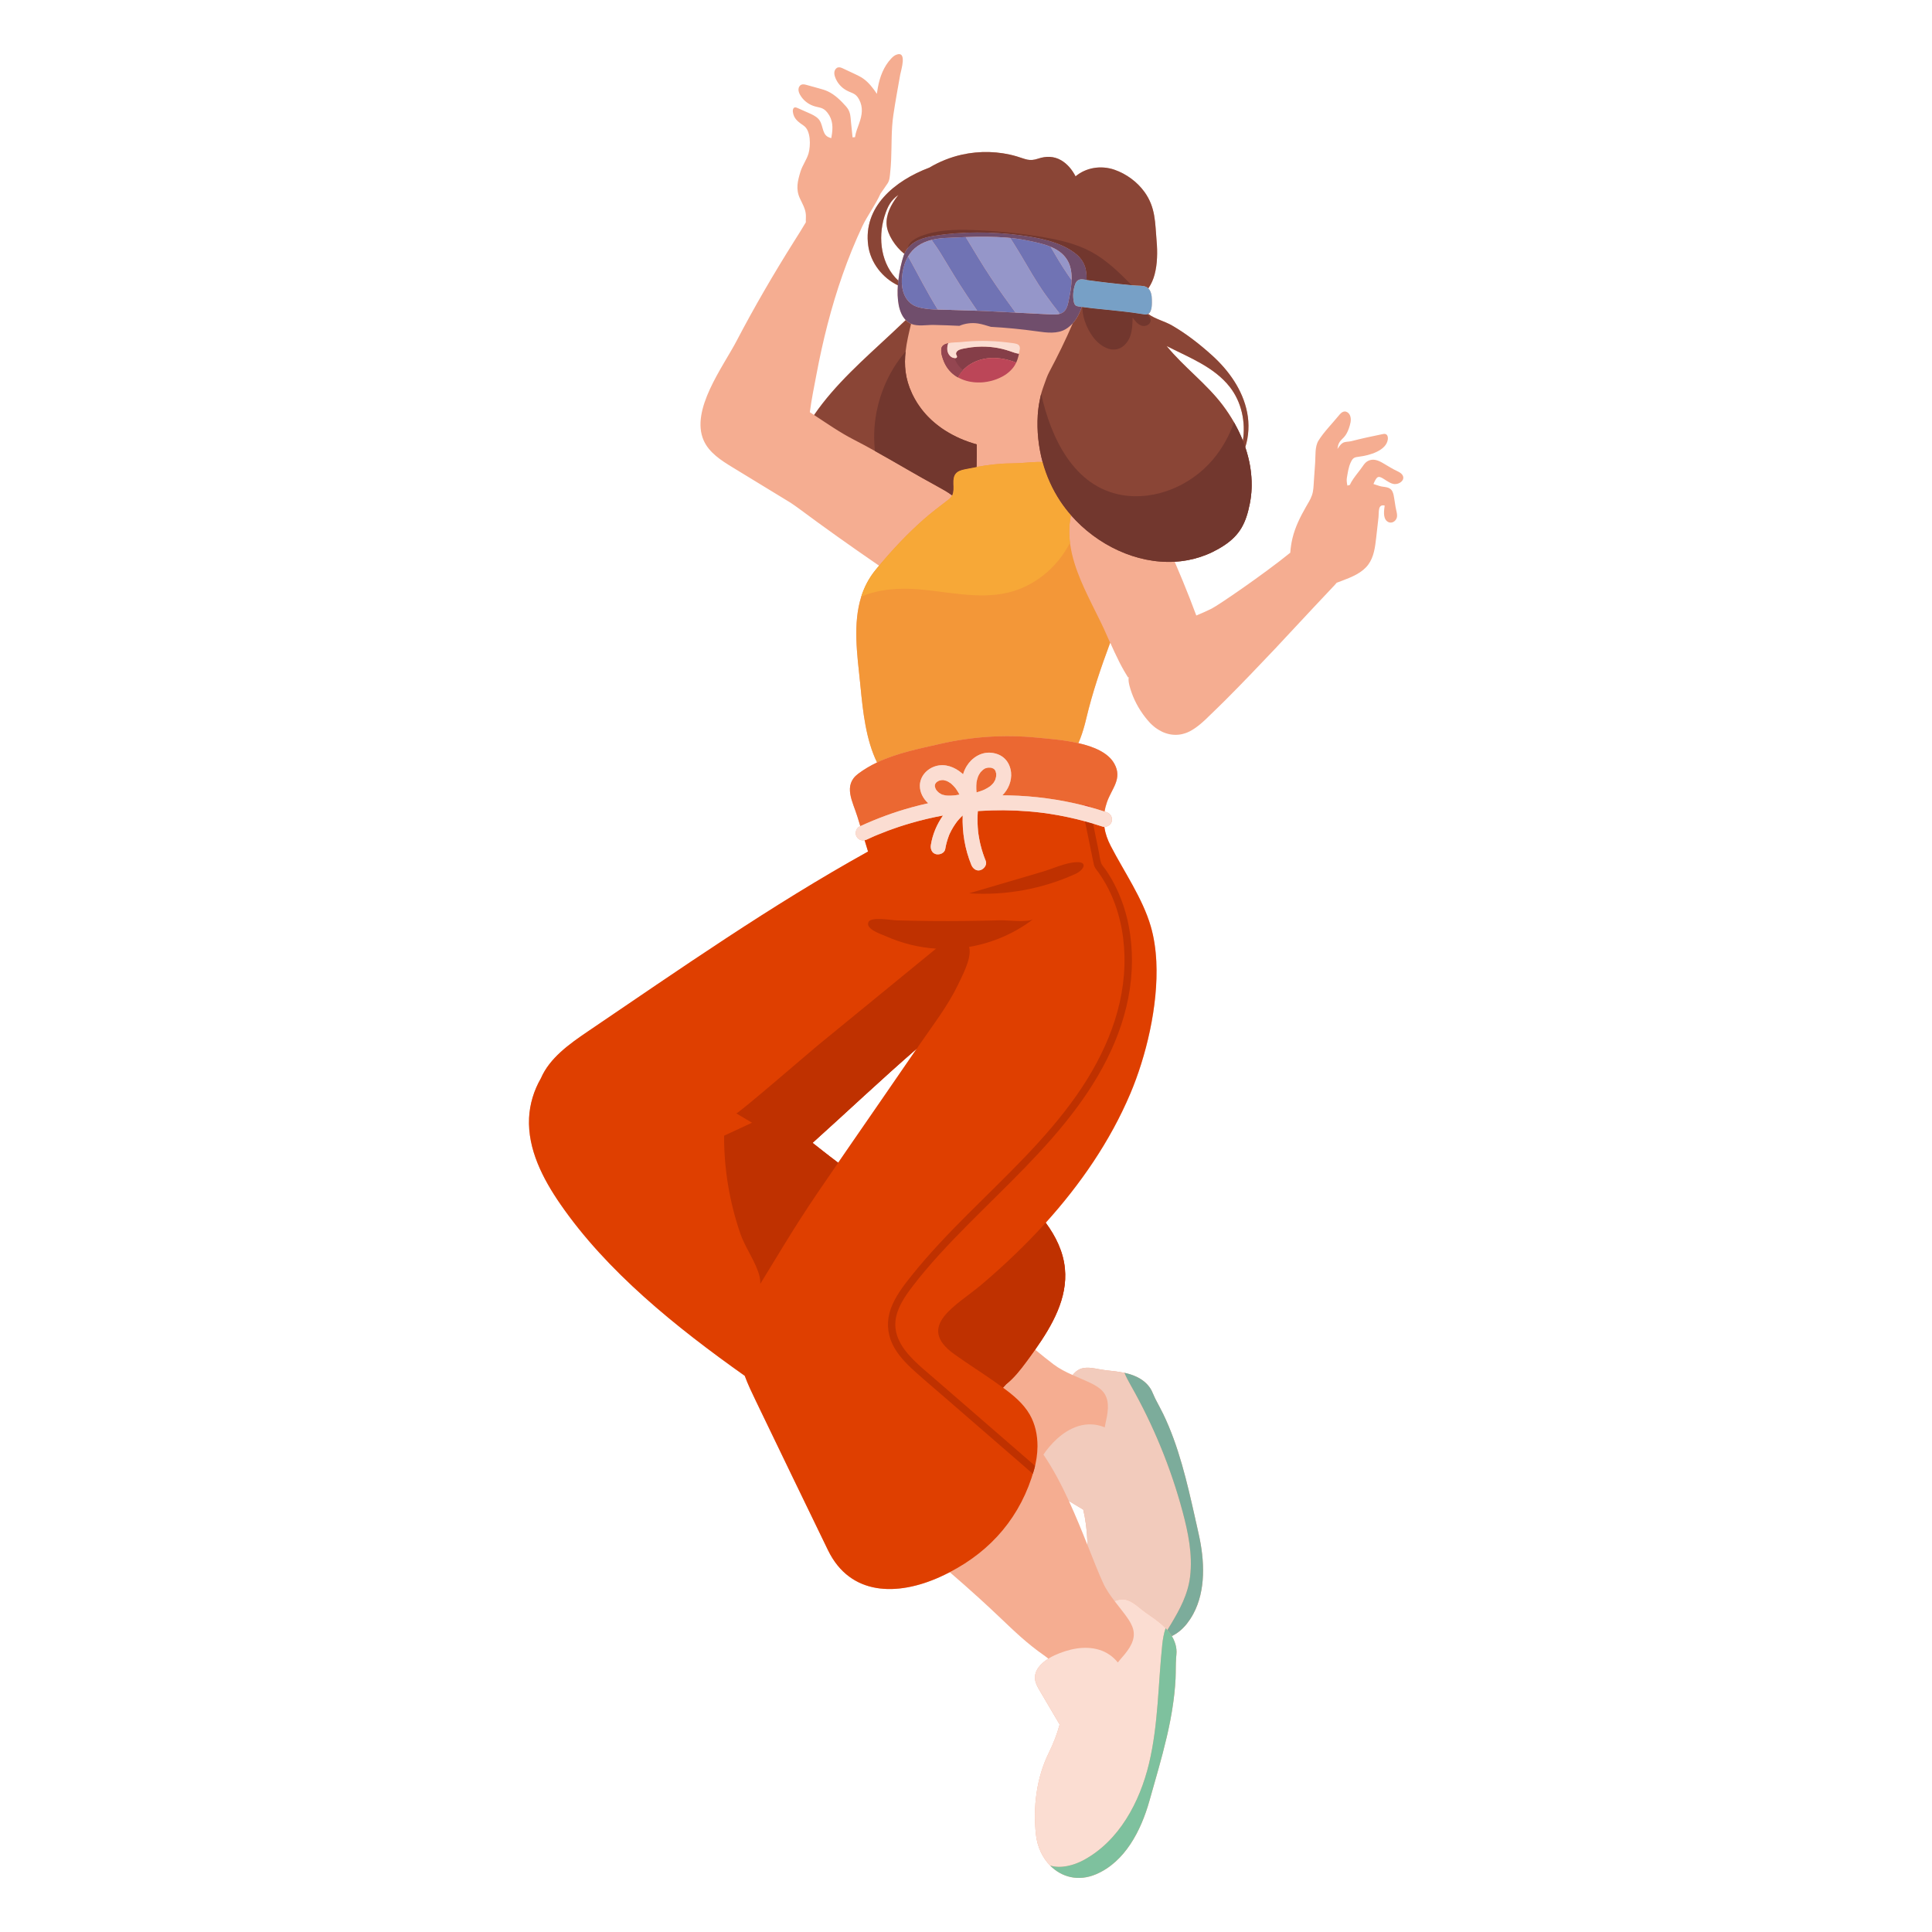 <?xml version="1.0" encoding="utf-8"?>
<!-- Generator: Adobe Illustrator 16.0.0, SVG Export Plug-In . SVG Version: 6.00 Build 0)  -->
<!DOCTYPE svg PUBLIC "-//W3C//DTD SVG 1.1//EN" "http://www.w3.org/Graphics/SVG/1.1/DTD/svg11.dtd">
<svg version="1.1" id="Calque_1" xmlns="http://www.w3.org/2000/svg" xmlns:xlink="http://www.w3.org/1999/xlink" x="0px" y="0px"
	 width="125px" height="125px" viewBox="0 0 125 125" enable-background="new 0 0 125 125" xml:space="preserve">
<g>
	<path fill="#F5AD91" d="M90.417,30.49c-0.351-0.163-0.646-0.36-0.979-0.55c-0.3-0.171-0.611-0.282-0.938-0.114
		c-0.151,0.077-0.253,0.223-0.35,0.363c-0.087,0.128-0.191,0.259-0.295,0.395c-0.198,0.255-0.401,0.521-0.522,0.791
		c-0.051,0.018-0.105,0.032-0.157,0.043c-0.034-0.168-0.062-0.337-0.034-0.499c0.058-0.33,0.102-0.673,0.239-0.979
		c0.148-0.329,0.241-0.356,0.581-0.397c0.608-0.073,1.747-0.377,1.831-1.128c0.015-0.125-0.016-0.276-0.131-0.325
		c-0.067-0.029-0.146-0.016-0.216-0.001c-0.683,0.137-1.344,0.282-2.017,0.454c-0.178,0.046-0.395,0.019-0.553,0.114
		c-0.133,0.077-0.242,0.239-0.344,0.393c0.009-0.07,0.024-0.139,0.038-0.208c0.031-0.135,0.088-0.231,0.158-0.318
		c0.063-0.079,0.142-0.149,0.223-0.234l0.007-0.009c0.137-0.144,0.241-0.359,0.312-0.56c0.088-0.261,0.184-0.554,0.082-0.826
		c-0.032-0.083-0.09-0.163-0.164-0.213c-0.056-0.037-0.119-0.06-0.185-0.059c-0.164,0.004-0.289,0.144-0.392,0.271
		c-0.426,0.524-0.948,1.04-1.305,1.612c-0.241,0.39-0.184,0.96-0.214,1.399c-0.029,0.41-0.058,0.82-0.085,1.229
		c-0.022,0.317-0.022,0.624-0.129,0.922c-0.097,0.272-0.246,0.5-0.389,0.749c-0.362,0.632-0.691,1.294-0.864,2.007
		c-0.076,0.313-0.121,0.631-0.146,0.949c-1.746,1.416-4.693,3.424-5.081,3.613c-0.328,0.158-0.658,0.314-0.998,0.449
		c-0.268-0.729-0.575-1.506-0.877-2.241c-0.179-0.432-0.356-0.85-0.52-1.235c1.108-0.063,2.202-0.398,3.203-1.062
		c1.029-0.681,1.408-1.467,1.647-2.664c0.003-0.018,0.006-0.033,0.01-0.051c0-0.004,0.002-0.008,0.002-0.013
		c0.003-0.011,0.006-0.022,0.007-0.035c0.001-0.005,0.001-0.012,0.003-0.018c0.001-0.011,0.004-0.022,0.007-0.032
		c0-0.006,0-0.012,0.003-0.017c0.002-0.014,0.003-0.025,0.006-0.038c0-0.005,0.002-0.009,0.003-0.012
		c0.002-0.016,0.005-0.032,0.006-0.048c0.002-0.005,0.004-0.012,0.004-0.02c0.002-0.009,0.003-0.018,0.005-0.027
		c0-0.007,0.001-0.016,0.003-0.023c0.001-0.008,0.003-0.018,0.003-0.026c0.003-0.007,0.003-0.014,0.004-0.022
		c0.002-0.01,0.002-0.02,0.005-0.03c0-0.006,0-0.012,0.001-0.02c0.002-0.015,0.005-0.029,0.006-0.043
		c0.002-0.008,0.002-0.019,0.005-0.027c0-0.007,0-0.013,0.002-0.021c0-0.008,0-0.019,0.002-0.027
		c0.001-0.007,0.001-0.014,0.003-0.021c0.001-0.008,0.001-0.017,0.003-0.025c0.001-0.007,0.001-0.016,0.001-0.023
		c0.002-0.008,0.003-0.018,0.003-0.026c0-0.003,0-0.004,0-0.007c0.003-0.021,0.006-0.045,0.008-0.066
		c0-0.006,0.001-0.01,0.001-0.015c0-0.01,0.002-0.021,0.004-0.03c0-0.006,0-0.012,0-0.018c0.001-0.01,0.003-0.02,0.003-0.03
		c0-0.006,0-0.01,0-0.016c0.003-0.038,0.005-0.075,0.006-0.112c0-0.003,0-0.004,0-0.008c0.002-0.011,0.002-0.022,0.002-0.036
		c0-0.002,0.001-0.005,0.001-0.008c0.002-0.013,0.002-0.025,0.002-0.038c0-0.002,0-0.004,0-0.005
		c0.003-0.057,0.003-0.111,0.004-0.167v-0.001c0.002-0.195-0.007-0.39-0.021-0.585c-0.003-0.063-0.013-0.125-0.021-0.188
		c-0.011-0.131-0.027-0.262-0.049-0.394c-0.012-0.071-0.024-0.146-0.036-0.217c-0.023-0.121-0.049-0.243-0.076-0.362
		c-0.019-0.074-0.036-0.147-0.058-0.221c-0.031-0.12-0.065-0.239-0.104-0.357c-0.015-0.045-0.025-0.091-0.04-0.134
		c-0.003-0.007-0.005-0.014-0.006-0.02c0.226-0.719,0.268-1.508,0.121-2.249c-0.282-1.444-1.178-2.712-2.272-3.698
		c-0.798-0.721-1.658-1.394-2.592-1.934c-0.473-0.273-1.094-0.418-1.529-0.739c0.002-0.004,0.002-0.01,0.002-0.016
		c0.131-0.08,0.189-0.264,0.212-0.456c0.021-0.175,0.015-0.357,0.013-0.468c-0.003-0.244-0.049-0.541-0.228-0.718
		c0.009-0.014,0.02-0.028,0.028-0.042c0.171-0.263,0.299-0.554,0.378-0.857c0.093-0.353,0.142-0.717,0.156-1.082
		c0.019-0.364,0.005-0.73-0.027-1.094c-0.102-1.169-0.056-2.155-0.784-3.166c-0.475-0.656-1.172-1.167-1.934-1.434
		c-0.88-0.307-1.854-0.141-2.525,0.424c-0.222-0.428-0.527-0.804-0.939-1.043c-0.462-0.269-0.978-0.27-1.469-0.106
		c-0.597,0.2-0.803,0.035-1.401-0.143c-1.145-0.339-2.399-0.37-3.563-0.107c-0.734,0.166-1.439,0.45-2.086,0.835
		c-2.274,0.857-4.295,2.559-3.957,5.043c0.15,1.107,0.919,2.091,1.919,2.572c-0.06,0.869,0.035,1.757,0.508,2.244
		c-0.302,0.29-0.606,0.578-0.916,0.864c-1.776,1.659-3.641,3.275-5.013,5.277c-0.092-0.06-0.184-0.119-0.275-0.178
		c0.108-0.825,0.277-1.652,0.432-2.464c0.401-2.132,0.951-4.342,1.686-6.428c0.374-1.067,0.8-2.118,1.281-3.144
		c0.314-0.663,0.853-1.383,1.176-2.112c0.006-0.007,0.01-0.016,0.016-0.022c0.146-0.217,0.307-0.427,0.445-0.643
		c0.132-0.208,0.135-0.439,0.162-0.682c0.03-0.266,0.049-0.532,0.061-0.799c0.046-0.976,0-1.964,0.145-2.934
		c0.129-0.872,0.289-1.737,0.442-2.604c0.049-0.274,0.481-1.586-0.26-1.294c-0.127,0.05-0.23,0.146-0.324,0.245
		c-0.485,0.516-0.738,1.197-0.862,1.886c-0.024,0.132-0.045,0.265-0.063,0.396c-0.243-0.371-0.539-0.749-0.896-0.996
		c-0.167-0.115-0.351-0.202-0.532-0.288c-0.25-0.117-0.499-0.233-0.751-0.352c-0.103-0.049-0.215-0.098-0.327-0.074
		c-0.125,0.027-0.213,0.146-0.238,0.27C53.963,4.752,53.992,4.88,54.035,5c0.127,0.353,0.39,0.658,0.718,0.84
		c0.378,0.209,0.604,0.17,0.832,0.598c0.275,0.516,0.19,1.017,0.004,1.542c-0.107,0.294-0.225,0.586-0.27,0.895
		c-0.053,0.001-0.105,0.005-0.158,0.013c-0.032-0.311-0.063-0.624-0.096-0.935c-0.048-0.494-0.039-0.738-0.322-1.063
		c-0.328-0.373-0.73-0.769-1.186-0.98c-0.182-0.085-0.379-0.14-0.571-0.193c-0.267-0.074-0.532-0.147-0.798-0.221
		c-0.111-0.03-0.23-0.061-0.337-0.017c-0.118,0.047-0.187,0.179-0.189,0.305c-0.004,0.127,0.045,0.25,0.108,0.359
		c0.185,0.327,0.497,0.583,0.852,0.707c0.406,0.141,0.623,0.066,0.92,0.448c0.357,0.462,0.358,0.971,0.262,1.521
		c-0.009,0.041-0.014,0.08-0.022,0.12c-0.078-0.021-0.152-0.048-0.225-0.088c-0.393-0.22-0.284-0.833-0.617-1.17
		c-0.17-0.173-0.397-0.275-0.62-0.374c-0.24-0.106-0.482-0.213-0.725-0.321c-0.058-0.024-0.121-0.05-0.18-0.033
		c-0.106,0.031-0.129,0.171-0.117,0.279c0.054,0.465,0.363,0.662,0.709,0.905c0.461,0.319,0.445,1.294,0.307,1.783
		c-0.116,0.408-0.398,0.774-0.525,1.19c-0.183,0.611-0.314,1.122-0.035,1.726c0.156,0.335,0.354,0.664,0.384,1.032
		c0.014,0.171-0.009,0.342,0.002,0.514c-0.252,0.432-0.525,0.853-0.793,1.281c-1.31,2.085-2.551,4.217-3.692,6.399
		c-0.876,1.676-3,4.46-2.126,6.435c0.351,0.793,1.134,1.293,1.874,1.744c1.25,0.763,2.5,1.525,3.75,2.287l0,0
		c0.192,0.13,0.368,0.251,0.521,0.365c1.662,1.235,3.351,2.435,5.058,3.607c0.049,0.034,0.099,0.067,0.147,0.102
		c-0.079,0.095-0.158,0.19-0.236,0.285c-0.216,0.267-0.397,0.545-0.548,0.832c-0.152,0.287-0.272,0.583-0.37,0.886l0,0
		c-0.549,1.742-0.266,3.719-0.078,5.534c0,0.006,0.001,0.011,0.003,0.019c0.003,0.042,0.009,0.085,0.011,0.128
		c0.001,0.003,0.001,0.007,0.003,0.01c0,0.009,0,0.018,0.001,0.025c0.002,0.024,0.005,0.049,0.008,0.073c0,0.003,0,0.004,0,0.007
		c0.003,0.013,0.003,0.027,0.005,0.04c0.151,1.557,0.346,3.421,1.07,4.893c-0.43,0.205-0.839,0.443-1.223,0.732
		c-0.999,0.752-0.345,1.807-0.045,2.786c0.061,0.202,0.122,0.402,0.184,0.602c-0.021,0.009-0.04,0.018-0.06,0.027
		c-0.23,0.107-0.306,0.457-0.173,0.662c0.121,0.19,0.313,0.259,0.511,0.223c0.064,0.213,0.129,0.427,0.194,0.64
		c0.011,0.031,0.021,0.061,0.029,0.091c-6.287,3.489-12.187,7.614-18.138,11.646c-1.197,0.811-2.467,1.719-3.028,3.024
		c-0.453,0.782-0.725,1.671-0.767,2.575c-0.093,2.006,0.88,3.907,2.021,5.561c3.013,4.368,7.481,7.961,11.933,11.114
		c0.206,0.557,0.466,1.101,0.724,1.634c1.555,3.217,3.099,6.441,4.665,9.653c1.44,2.956,4.486,2.972,7.24,1.728
		c0.216-0.099,0.43-0.201,0.637-0.309l0,0c0.028,0.026,0.057,0.051,0.087,0.076c0.572,0.491,1.138,0.992,1.697,1.5l0.001-0.002
		c0.49,0.445,0.976,0.896,1.456,1.353c0.951,0.906,1.771,1.696,2.829,2.433c0.104,0.074,0.208,0.151,0.308,0.234
		c-0.505,0.315-0.93,0.776-0.861,1.343c0.031,0.262,0.167,0.498,0.3,0.724c0.432,0.73,0.861,1.462,1.291,2.192
		c-0.173,0.625-0.406,1.234-0.696,1.818c-0.802,1.623-1.041,3.535-0.834,5.337c0.09,0.778,0.424,1.475,0.918,1.974
		c0.732,0.744,1.819,1.054,2.979,0.555c1.859-0.799,2.896-2.801,3.444-4.748c0.38-1.352,0.792-2.722,1.114-4.104
		c0.016-0.063,0.029-0.125,0.043-0.187c0.01-0.041,0.018-0.083,0.028-0.124c0.009-0.041,0.019-0.083,0.027-0.124
		c0.005-0.021,0.009-0.04,0.015-0.062c0.009-0.041,0.018-0.083,0.026-0.125c0.033-0.165,0.068-0.331,0.101-0.497
		c0.006-0.041,0.015-0.083,0.022-0.124c0.009-0.042,0.016-0.083,0.022-0.124c0.008-0.043,0.016-0.084,0.023-0.125
		c0.015-0.083,0.028-0.166,0.042-0.248c0.008-0.043,0.014-0.084,0.02-0.126c0.103-0.645,0.175-1.291,0.207-1.938
		c0.02-0.461,0.003-0.905,0.037-1.355c0.005-0.064,0.01-0.129,0.017-0.193c0.05-0.458-0.105-0.922-0.362-1.3
		c-0.001-0.001-0.003-0.001-0.003-0.003c0,0.002,0.002,0.002,0.003,0.003c0.023,0.034,0.043,0.067,0.063,0.101
		c0.174-0.084,0.343-0.189,0.501-0.319c0.003,0,0.003-0.002,0.005-0.002c0.021-0.018,0.042-0.037,0.064-0.055
		c0.003-0.002,0.005-0.005,0.008-0.007c0.006-0.006,0.013-0.011,0.02-0.017c0.002-0.003,0.005-0.004,0.008-0.006
		c0.011-0.012,0.022-0.021,0.032-0.031c0.005-0.004,0.008-0.007,0.011-0.01c0.006-0.006,0.012-0.009,0.018-0.015
		c0.003-0.005,0.008-0.01,0.013-0.014c0.007-0.008,0.016-0.014,0.022-0.021c0.006-0.006,0.011-0.011,0.017-0.017
		c0.006-0.004,0.011-0.009,0.015-0.014c0.004-0.006,0.009-0.011,0.015-0.017c0.004-0.004,0.007-0.008,0.014-0.013
		c0.008-0.009,0.015-0.018,0.023-0.025c0.005-0.005,0.008-0.009,0.012-0.014c0.007-0.006,0.012-0.012,0.02-0.019
		c0.003-0.003,0.006-0.007,0.01-0.012c0.008-0.008,0.018-0.018,0.026-0.027c0.003-0.003,0.006-0.006,0.008-0.011
		c0.007-0.008,0.014-0.014,0.02-0.021c0.003-0.004,0.007-0.009,0.01-0.012c0.01-0.01,0.019-0.02,0.027-0.032
		c0.002-0.001,0.003-0.004,0.005-0.006c0.007-0.009,0.016-0.019,0.022-0.027c0.003-0.003,0.005-0.007,0.008-0.009
		c0.01-0.013,0.019-0.024,0.028-0.035c0.067-0.087,0.132-0.176,0.193-0.267c0.017-0.026,0.033-0.052,0.05-0.077
		c0.009-0.016,0.017-0.028,0.024-0.041c0.018-0.026,0.033-0.053,0.05-0.079c0.016-0.027,0.032-0.054,0.046-0.081
		c0.016-0.026,0.03-0.053,0.046-0.081c0.821-1.524,0.737-3.467,0.344-5.191c-0.051-0.225-0.102-0.452-0.15-0.677
		c-0.015-0.062-0.029-0.123-0.044-0.186c-0.009-0.042-0.017-0.082-0.025-0.124c-0.006-0.02-0.011-0.04-0.015-0.062
		c-0.513-2.286-1.05-4.617-2.061-6.707c-0.152-0.311-0.316-0.604-0.47-0.904c-0.021-0.042-0.043-0.086-0.063-0.128
		c-0.057-0.116-0.109-0.234-0.159-0.353c-0.008-0.021-0.018-0.041-0.026-0.061c-0.006-0.014-0.012-0.026-0.019-0.04
		c-0.187-0.379-0.521-0.676-0.896-0.867c-0.016-0.009-0.033-0.019-0.049-0.027c-0.002,0-0.003,0-0.003,0
		c-0.009-0.003-0.017-0.008-0.023-0.011c-0.003,0-0.003-0.001-0.004-0.001c-0.008-0.005-0.017-0.008-0.024-0.013
		c-0.001,0-0.003,0-0.004-0.001c-0.244-0.114-0.502-0.191-0.763-0.248c0,0,0,0,0,0.002c-0.397-0.086-0.809-0.126-1.211-0.169
		c-0.423-0.046-0.963-0.215-1.41-0.148c-0.098,0.017-0.19,0.041-0.277,0.08c-0.174,0.081-0.325,0.216-0.454,0.377
		c-0.434-0.192-0.857-0.405-1.23-0.686c-0.363-0.272-0.763-0.598-1.193-0.952c1.121-1.59,2.109-3.342,1.927-5.242
		c-0.104-1.096-0.587-2.079-1.242-2.972c2.239-2.48,4.166-5.27,5.473-8.354c0.999-2.355,1.82-5.66,1.682-8.542
		c-0.04-0.807-0.154-1.583-0.363-2.293c-0.524-1.798-1.73-3.532-2.586-5.188c-0.215-0.412-0.354-0.821-0.415-1.235
		c0.211,0.002,0.429-0.153,0.478-0.359c0.06-0.266-0.082-0.507-0.34-0.594c-0.04-0.013-0.082-0.027-0.124-0.04
		c0.031-0.192,0.083-0.388,0.151-0.588c0.302-0.894,1.036-1.529,0.476-2.52c-0.399-0.706-1.325-1.092-2.32-1.316
		c0.167-0.381,0.302-0.791,0.421-1.234c0.003-0.014,0.005-0.026,0.009-0.041c0.011-0.04,0.022-0.083,0.032-0.124
		c0.018-0.067,0.034-0.138,0.051-0.208c0.397-1.671,0.949-3.292,1.544-4.892c0.18,0.401,0.372,0.821,0.579,1.23
		c0,0.001,0,0.003,0.002,0.004c0.005,0.013,0.013,0.024,0.019,0.036c0,0.001,0,0.003,0.001,0.004
		c0.033,0.063,0.065,0.125,0.097,0.187c0.004,0.003,0.005,0.008,0.007,0.012c0.005,0.008,0.008,0.017,0.014,0.026
		c0.003,0.006,0.005,0.01,0.008,0.016c0.003,0.009,0.009,0.018,0.015,0.026c0.001,0.004,0.004,0.01,0.005,0.014
		c0.006,0.009,0.011,0.017,0.016,0.026c0.003,0.005,0.006,0.01,0.009,0.016c0.003,0.008,0.008,0.018,0.014,0.024
		c0.003,0.007,0.006,0.013,0.009,0.019c0.005,0.007,0.009,0.014,0.011,0.021c0.006,0.009,0.011,0.018,0.016,0.024
		c0.003,0.006,0.006,0.012,0.009,0.016c0.008,0.014,0.014,0.027,0.022,0.042c0.008,0.015,0.015,0.028,0.023,0.042
		c0.001,0.003,0.003,0.004,0.003,0.005c0.007,0.013,0.015,0.025,0.021,0.036c0.002,0.003,0.004,0.007,0.005,0.01
		c0.006,0.01,0.012,0.02,0.018,0.029l0.01,0.014c0.003,0.01,0.009,0.019,0.015,0.029c0.002,0.004,0.005,0.008,0.008,0.011
		c0.006,0.011,0.011,0.021,0.017,0.031c0.002,0.004,0.003,0.007,0.006,0.01c0.006,0.013,0.016,0.024,0.021,0.036
		c0.001,0.001,0.003,0.003,0.003,0.004c0.049,0.083,0.099,0.166,0.149,0.247c0,0,0,0.001,0.002,0.001
		c0.001,0.001,0.001,0.003,0.003,0.004c0.013-0.01,0.024-0.021,0.037-0.033c-0.021,0.16-0.01,0.318,0.042,0.527
		c0.001,0.009,0.004,0.018,0.006,0.027c0.167,0.645,0.457,1.259,0.841,1.805l0.001,0.003c0.008,0.01,0.017,0.021,0.023,0.032
		c0.003,0.004,0.006,0.009,0.01,0.014c0.003,0.005,0.008,0.01,0.012,0.016c0.081,0.113,0.164,0.222,0.254,0.327l0.007,0.009
		c0.042,0.052,0.087,0.102,0.131,0.151c0.006,0.007,0.014,0.015,0.021,0.022c0.001,0.002,0.003,0.004,0.006,0.007
		c0.003,0.006,0.008,0.01,0.014,0.016c0.003,0.003,0.005,0.004,0.006,0.006c0.013,0.016,0.028,0.03,0.041,0.044
		c0.001,0.001,0.004,0.003,0.007,0.006c0.005,0.004,0.011,0.009,0.015,0.015c0.003,0.001,0.006,0.004,0.008,0.005
		c0.013,0.015,0.027,0.028,0.041,0.042c0.003,0.001,0.006,0.004,0.009,0.007c0.006,0.004,0.011,0.009,0.016,0.015l0.006,0.006
		c0.008,0.006,0.014,0.013,0.022,0.019c0,0.002,0.002,0.002,0.003,0.003c0.007,0.007,0.014,0.013,0.02,0.018
		c0.004,0.001,0.007,0.004,0.008,0.006c0.006,0.005,0.01,0.01,0.017,0.015c0.002,0.001,0.005,0.004,0.008,0.006
		c0.008,0.006,0.015,0.013,0.021,0.02c0.001,0,0.001,0,0.001,0c0.008,0.006,0.016,0.013,0.023,0.019
		c0.003,0.002,0.004,0.005,0.007,0.006c0.007,0.004,0.013,0.01,0.019,0.014c0.001,0.001,0.004,0.003,0.006,0.006
		c0.008,0.006,0.016,0.012,0.023,0.018v0.001c0.008,0.006,0.017,0.012,0.024,0.019c0.001,0.001,0.004,0.003,0.007,0.004
		c0.006,0.004,0.012,0.01,0.019,0.014c0.002,0.001,0.005,0.003,0.006,0.005c0.018,0.011,0.033,0.024,0.051,0.035
		c0.003,0.001,0.004,0.003,0.006,0.004c0.007,0.004,0.015,0.01,0.021,0.014c0.001,0.001,0.003,0.001,0.004,0.003
		c0.019,0.011,0.036,0.024,0.056,0.036c0,0,0,0,0.002,0.001c0.008,0.005,0.017,0.01,0.027,0.016c0,0.001,0,0.001,0,0.001
		c0.009,0.006,0.019,0.012,0.028,0.018c0.062,0.037,0.126,0.073,0.191,0.105c0.016,0.007,0.03,0.014,0.046,0.022
		c0.011,0.004,0.02,0.008,0.028,0.013c0.003,0.001,0.008,0.003,0.011,0.004c0.006,0.003,0.012,0.006,0.019,0.009
		c0.004,0.001,0.007,0.003,0.011,0.005c0.007,0.002,0.013,0.005,0.021,0.008c0.002,0.001,0.005,0.003,0.01,0.004
		c0.007,0.003,0.013,0.005,0.019,0.008c0.004,0,0.006,0.001,0.011,0.003c0.006,0.003,0.013,0.006,0.021,0.009
		c0.003,0.001,0.005,0.001,0.008,0.002c0.009,0.004,0.018,0.007,0.026,0.01c0,0,0.003,0,0.004,0.001
		c0.021,0.006,0.041,0.014,0.063,0.021c0,0,0.003,0,0.003,0.001c0.009,0.003,0.018,0.004,0.026,0.007
		c0.002,0.001,0.005,0.001,0.008,0.003c0.008,0.003,0.016,0.004,0.023,0.007c0.003,0.001,0.006,0.001,0.009,0.003
		c0.008,0.001,0.015,0.004,0.022,0.006l0.008,0.002c0.008,0.001,0.017,0.004,0.025,0.006c0.002,0.001,0.003,0.001,0.005,0.001
		c0.011,0.003,0.02,0.006,0.029,0.007c0,0,0.001,0.001,0.003,0.001c0.02,0.004,0.041,0.01,0.063,0.014c0.001,0,0.004,0,0.006,0.001
		c0.009,0.001,0.018,0.003,0.025,0.004c0.003,0,0.006,0.001,0.009,0.001c0.008,0.001,0.016,0.003,0.021,0.005
		c0.005,0,0.008,0.001,0.011,0.001c0.008,0.001,0.015,0.002,0.021,0.004c0.004,0,0.007,0,0.01,0.001
		c0.008,0,0.016,0.001,0.023,0.003c0.003,0,0.006,0,0.009,0.001c0.009,0.001,0.017,0.001,0.024,0.003c0.001,0,0.005,0,0.008,0.001
		c0.02,0.001,0.043,0.004,0.063,0.005c0.003,0,0.004,0,0.006,0c0.009,0.001,0.017,0.001,0.025,0.003c0.002,0,0.005,0,0.008,0
		c0.009,0,0.016,0.001,0.023,0.001c0.003,0,0.007,0,0.012,0s0.014,0.002,0.02,0.002c0.003,0,0.01,0,0.013,0c0.006,0,0.014,0,0.021,0
		c0.005,0,0.008,0,0.011,0c0.008,0,0.017,0,0.026,0c0.001,0,0.003,0,0.006,0c0.011,0,0.021,0,0.031,0s0.021-0.002,0.029-0.002
		c0.034-0.001,0.071-0.004,0.106-0.007c0.011-0.001,0.021-0.003,0.03-0.004c0.003,0,0.006-0.001,0.009-0.001
		c0.009,0,0.016-0.001,0.023-0.003c0.003,0,0.006-0.001,0.01-0.001c0.011-0.001,0.021-0.003,0.03-0.004c0,0,0,0,0.002,0
		c0.011-0.001,0.019-0.004,0.03-0.006c0.003,0,0.006-0.001,0.009-0.001c0.008-0.001,0.014-0.003,0.021-0.004
		c0.005-0.001,0.008-0.001,0.011-0.003c0.009-0.001,0.017-0.002,0.025-0.004c0.003-0.001,0.006-0.001,0.009-0.003
		c0.008-0.001,0.018-0.003,0.026-0.006c0.003,0,0.007-0.001,0.011-0.003c0.006-0.001,0.012-0.003,0.018-0.004
		c0.005-0.001,0.009-0.001,0.014-0.003c0.007-0.003,0.014-0.004,0.021-0.006c0.004-0.001,0.009-0.003,0.013-0.004
		c0.006-0.001,0.015-0.004,0.021-0.005c0.007-0.001,0.009-0.003,0.012-0.004c0.007-0.001,0.013-0.003,0.019-0.006
		c0.005-0.001,0.008-0.002,0.013-0.002c0.006-0.003,0.014-0.006,0.021-0.007c0.006-0.001,0.009-0.003,0.014-0.006
		c0.007-0.001,0.015-0.004,0.021-0.005c0.005-0.001,0.008-0.004,0.011-0.006c0.006-0.001,0.013-0.002,0.019-0.005
		c0.006-0.001,0.008-0.003,0.012-0.004c0.008-0.003,0.014-0.004,0.021-0.007c0.004-0.003,0.009-0.004,0.014-0.005
		c0.008-0.003,0.014-0.006,0.021-0.009c0.004-0.001,0.007-0.003,0.013-0.004c0.005-0.002,0.011-0.005,0.017-0.007
		c0.004-0.001,0.007-0.004,0.011-0.006c0.008-0.003,0.014-0.005,0.022-0.009c0.003-0.001,0.007-0.004,0.011-0.006
		c0.008-0.003,0.015-0.005,0.021-0.01c0.004-0.001,0.008-0.003,0.011-0.004c0.006-0.003,0.012-0.006,0.018-0.009
		c0.005-0.001,0.007-0.003,0.011-0.004c0.019-0.009,0.036-0.019,0.055-0.027c0.003-0.001,0.006-0.003,0.008-0.004
		c0.007-0.004,0.014-0.007,0.022-0.011l0.006-0.003c0.009-0.006,0.019-0.011,0.028-0.016c0.024-0.012,0.049-0.027,0.073-0.042
		c0.017-0.009,0.03-0.017,0.045-0.027c0.013-0.007,0.023-0.013,0.032-0.021c0.002-0.001,0.004-0.001,0.005-0.002
		c0.008-0.006,0.017-0.012,0.025-0.018c0.005-0.001,0.008-0.004,0.013-0.006c0.005-0.006,0.012-0.01,0.02-0.014
		c0.003-0.003,0.009-0.005,0.012-0.008c0.005-0.004,0.013-0.008,0.021-0.013c0.003-0.003,0.007-0.005,0.012-0.008
		c0.005-0.005,0.011-0.009,0.019-0.013c0.004-0.003,0.007-0.006,0.012-0.009c0.006-0.004,0.013-0.008,0.019-0.013
		c0.004-0.003,0.009-0.006,0.013-0.008c0.005-0.004,0.012-0.009,0.018-0.013c0.004-0.002,0.009-0.006,0.013-0.009
		c0.006-0.006,0.015-0.01,0.021-0.016c0.006-0.004,0.012-0.009,0.017-0.013c0.008-0.004,0.015-0.01,0.022-0.016
		c0.005-0.003,0.007-0.006,0.011-0.009c0.006-0.004,0.014-0.008,0.018-0.013c0.005-0.004,0.011-0.007,0.015-0.011
		c0.004-0.003,0.009-0.008,0.016-0.011c0.004-0.004,0.009-0.007,0.014-0.012c0.004-0.004,0.01-0.009,0.015-0.013
		c0.006-0.003,0.009-0.005,0.014-0.01s0.011-0.009,0.017-0.013c0.005-0.003,0.009-0.008,0.014-0.011
		c0.005-0.004,0.011-0.008,0.016-0.013c0.004-0.004,0.009-0.007,0.013-0.012c0.006-0.004,0.011-0.01,0.018-0.014
		c0.004-0.003,0.009-0.006,0.012-0.009c0.02-0.017,0.037-0.033,0.058-0.048c0.003-0.002,0.004-0.004,0.007-0.007
		c0.007-0.006,0.013-0.012,0.021-0.018l0.01-0.009c0.008-0.006,0.013-0.012,0.021-0.017c0.003-0.003,0.006-0.004,0.009-0.007
		c0.006-0.006,0.013-0.012,0.02-0.019c0.003-0.001,0.006-0.004,0.009-0.007c0.007-0.006,0.013-0.012,0.02-0.019
		c0.003-0.001,0.006-0.003,0.007-0.006c0.008-0.007,0.017-0.015,0.024-0.021c0-0.001,0.003-0.003,0.003-0.003
		c0.01-0.009,0.019-0.016,0.024-0.023c0.002-0.001,0.003-0.003,0.005-0.004c0.028-0.026,0.058-0.052,0.087-0.079
		c0,0,0,0,0.002-0.001c0.008-0.007,0.017-0.016,0.025-0.023l0.005-0.005c0.007-0.007,0.014-0.014,0.022-0.021
		c0.002-0.001,0.003-0.003,0.006-0.005c0.018-0.017,0.035-0.034,0.054-0.051c0.019-0.019,0.037-0.036,0.055-0.055
		c0.244-0.232,0.485-0.467,0.724-0.703c0.127-0.124,0.254-0.248,0.381-0.375c0.039-0.039,0.078-0.078,0.118-0.118
		c1.067-1.067,2.11-2.164,3.15-3.261c0.036-0.039,0.073-0.077,0.109-0.115c-0.002,0-0.002,0-0.002,0
		c0.788-0.84,1.57-1.682,2.354-2.522c0.42-0.447,0.839-0.893,1.259-1.338c0.079-0.081,0.168-0.177,0.255-0.282
		c0.123-0.043,0.244-0.089,0.365-0.135c0.625-0.238,1.285-0.502,1.68-1.043c0.36-0.489,0.438-1.122,0.507-1.726
		c0.051-0.446,0.101-0.895,0.152-1.341c0.034-0.317-0.055-0.855,0.397-0.746c-0.036,0.3-0.12,0.776,0.145,1.008
		c0.216,0.186,0.513,0.081,0.623-0.173c0.094-0.22-0.027-0.514-0.063-0.749c-0.028-0.176-0.056-0.352-0.083-0.527
		c-0.024-0.159-0.049-0.32-0.117-0.464c-0.168-0.341-0.519-0.269-0.818-0.355c-0.142-0.041-0.276-0.089-0.41-0.133
		c0.011-0.029,0.022-0.057,0.035-0.086c0.058-0.125,0.15-0.34,0.283-0.371c0.139-0.032,0.404,0.167,0.515,0.236
		c0.135,0.085,0.274,0.17,0.43,0.209c0.234,0.059,0.53-0.053,0.643-0.275C90.868,30.772,90.647,30.595,90.417,30.49z M58.466,16.543
		c-0.128,0.386-0.272,0.981-0.344,1.615c-1.105-1.014-1.342-2.712-0.898-4.155c0.217-0.695,0.433-1.051,0.901-1.392
		c-0.025,0.035-0.052,0.07-0.079,0.107c-0.397,0.531-0.729,1.162-0.681,1.823c0.048,0.635,0.563,1.426,1.145,1.883
		C58.494,16.463,58.479,16.501,58.466,16.543z M55.041,74.048c-0.298,0.433-0.565,0.823-0.812,1.181
		c-0.706-0.528-1.301-1.009-1.658-1.286c2.238-2.011,4.454-4.112,6.745-6.098C57.898,69.915,56.467,71.979,55.041,74.048z
		 M70.085,97.672c0.147,0.632,0.233,1.281,0.259,1.931c0.005,0.126,0.013,0.253,0.023,0.379c-0.361-0.908-0.759-1.89-1.207-2.864
		C69.468,97.302,69.777,97.487,70.085,97.672z M75.481,22.389c0.039,0.018,0.078,0.039,0.117,0.058
		c1.399,0.711,2.963,1.311,3.964,2.584c0.763,0.97,1.042,2.267,0.851,3.483c-0.003-0.009-0.006-0.017-0.01-0.024
		c-0.011-0.029-0.026-0.056-0.037-0.085c-0.053-0.127-0.108-0.252-0.167-0.377c-0.025-0.058-0.051-0.114-0.078-0.171
		c-0.09-0.179-0.182-0.356-0.279-0.529l0,0c-0.219-0.383-0.461-0.751-0.725-1.101C78.055,24.817,76.59,23.75,75.481,22.389z"/>
	<path fill="#8A4536" d="M70.304,18.115c0.025,0.004,0.05,0.009,0.075,0.011c0.229,0.032,0.463,0.063,0.696,0.092
		c0.449,0.058,0.909,0.111,1.355,0.157c0.264,0.027,0.528,0.053,0.795,0.078c0.09,0.008,0.179,0.017,0.268,0.024
		c0.212,0.019,0.436-0.004,0.636,0.074c0.066,0.026,0.121,0.064,0.168,0.108c0.009-0.014,0.02-0.028,0.028-0.042
		c0.171-0.263,0.299-0.554,0.378-0.857c0.093-0.353,0.142-0.717,0.156-1.082c0.019-0.364,0.005-0.73-0.027-1.094
		c-0.102-1.169-0.056-2.155-0.784-3.166c-0.475-0.656-1.172-1.167-1.934-1.434c-0.88-0.307-1.854-0.141-2.525,0.424
		c-0.222-0.428-0.527-0.804-0.939-1.043c-0.462-0.269-0.978-0.27-1.469-0.106c-0.597,0.2-0.803,0.035-1.401-0.143
		c-1.145-0.339-2.399-0.37-3.563-0.107c-0.734,0.166-1.439,0.45-2.086,0.835c-2.274,0.857-4.295,2.559-3.957,5.043
		c0.15,1.107,0.919,2.091,1.919,2.572c0.01-0.103,0.019-0.203,0.029-0.303c-1.105-1.014-1.342-2.712-0.898-4.155
		c0.217-0.695,0.433-1.051,0.901-1.392c-0.025,0.035-0.052,0.07-0.079,0.107c-0.397,0.531-0.729,1.162-0.681,1.823
		c0.048,0.635,0.563,1.426,1.145,1.883c0.057-0.135,0.129-0.255,0.212-0.362c0.392-0.501,1.052-0.702,1.721-0.808
		c1.788-0.286,3.755-0.273,5.549-0.039c1.173,0.153,2.536,0.411,3.507,1.119C70.173,16.828,70.331,17.408,70.304,18.115z"/>
	<path fill="#8A4536" d="M61.157,27.858C61.156,27.858,61.156,27.858,61.157,27.858c-0.036-0.023-0.072-0.046-0.107-0.071
		c-0.001,0-0.003-0.001-0.003-0.001c-0.012-0.007-0.021-0.014-0.031-0.022c-0.003-0.001-0.006-0.002-0.008-0.004
		c-0.01-0.007-0.021-0.014-0.033-0.022c0-0.001,0-0.001-0.003-0.002c-0.02-0.014-0.043-0.03-0.063-0.044
		c-0.003-0.001-0.003-0.003-0.006-0.004c-0.008-0.006-0.018-0.012-0.026-0.019c-0.005-0.002-0.009-0.005-0.014-0.01
		c-0.009-0.006-0.017-0.012-0.024-0.018c-0.003-0.004-0.01-0.007-0.013-0.01c-0.028-0.021-0.058-0.041-0.083-0.062
		c-0.006-0.005-0.012-0.009-0.018-0.013c-0.01-0.006-0.015-0.012-0.023-0.018c-0.006-0.004-0.012-0.009-0.018-0.013
		c-0.007-0.005-0.014-0.011-0.021-0.017c-0.006-0.004-0.011-0.007-0.016-0.012c-0.015-0.011-0.026-0.021-0.04-0.032
		c-0.007-0.005-0.013-0.01-0.019-0.015c-0.006-0.005-0.014-0.011-0.02-0.017c-0.006-0.003-0.013-0.01-0.019-0.014
		c-0.008-0.005-0.013-0.011-0.02-0.017c-0.007-0.004-0.013-0.01-0.021-0.016c-0.006-0.005-0.013-0.01-0.018-0.016
		c-0.013-0.01-0.024-0.019-0.035-0.029c-0.006-0.006-0.012-0.01-0.018-0.015c-0.007-0.006-0.013-0.013-0.021-0.019
		c-0.006-0.005-0.012-0.01-0.018-0.016c-0.008-0.005-0.014-0.013-0.021-0.019c-0.006-0.004-0.012-0.008-0.017-0.014
		c-0.009-0.009-0.02-0.018-0.028-0.024c-0.005-0.006-0.011-0.012-0.018-0.016c-0.009-0.009-0.018-0.017-0.027-0.025
		c-0.004-0.005-0.01-0.01-0.016-0.014c-0.007-0.007-0.015-0.015-0.023-0.021c-0.003-0.004-0.009-0.009-0.012-0.013
		c-0.009-0.009-0.018-0.016-0.026-0.024c-0.004-0.004-0.006-0.007-0.011-0.012c-0.012-0.01-0.023-0.021-0.035-0.033
		c-0.004-0.004-0.007-0.007-0.012-0.011c-0.009-0.007-0.016-0.016-0.024-0.025c-0.006-0.004-0.01-0.008-0.015-0.013
		c-0.008-0.009-0.016-0.016-0.022-0.024c-0.005-0.004-0.01-0.009-0.013-0.012c-0.012-0.013-0.024-0.024-0.035-0.035
		c-0.001-0.001-0.003-0.003-0.004-0.004c-0.011-0.012-0.021-0.022-0.032-0.033c-0.003-0.004-0.006-0.008-0.009-0.01
		c-0.009-0.01-0.017-0.019-0.026-0.029c-0.004-0.002-0.009-0.007-0.012-0.011c-0.008-0.01-0.019-0.021-0.028-0.03
		c-0.002-0.003-0.005-0.004-0.006-0.007c-0.011-0.013-0.022-0.024-0.034-0.037c-0.002-0.003-0.005-0.006-0.008-0.009
		c-0.009-0.01-0.018-0.02-0.026-0.03c-0.003-0.004-0.006-0.007-0.01-0.011c-0.009-0.01-0.019-0.021-0.026-0.031l-0.007-0.008
		c-0.013-0.013-0.023-0.028-0.035-0.041c0-0.001-0.001-0.002-0.003-0.002c-0.011-0.013-0.02-0.024-0.03-0.038
		c-0.003-0.003-0.006-0.007-0.009-0.01c-0.007-0.01-0.016-0.02-0.024-0.03c-0.003-0.003-0.006-0.007-0.009-0.011
		c-0.01-0.012-0.021-0.025-0.029-0.037c-0.001-0.001-0.003-0.003-0.003-0.004c-0.011-0.013-0.022-0.027-0.033-0.04
		c-0.001-0.004-0.003-0.008-0.006-0.01c-0.01-0.01-0.019-0.021-0.026-0.033c-0.002-0.003-0.004-0.006-0.007-0.01
		c-0.009-0.012-0.018-0.023-0.025-0.034c-0.002-0.003-0.005-0.005-0.006-0.008c-0.011-0.014-0.022-0.029-0.032-0.042
		c-0.001-0.001-0.001-0.003-0.001-0.003c-0.011-0.013-0.021-0.026-0.029-0.041c-0.003-0.003-0.006-0.006-0.007-0.01
		c-0.008-0.011-0.017-0.021-0.024-0.033c-0.002-0.003-0.005-0.007-0.006-0.01c-0.021-0.03-0.041-0.059-0.061-0.088
		c-0.004-0.002-0.004-0.005-0.007-0.008c-0.009-0.011-0.016-0.024-0.022-0.036c-0.003-0.004-0.006-0.007-0.009-0.012
		c-0.008-0.011-0.015-0.024-0.022-0.036c-0.002-0.003-0.004-0.005-0.007-0.008c-0.009-0.016-0.019-0.03-0.028-0.046
		c0-0.001,0-0.003-0.003-0.004c-0.007-0.013-0.016-0.027-0.022-0.04c-0.003-0.004-0.006-0.008-0.007-0.012
		c-0.008-0.011-0.017-0.023-0.022-0.036c-0.002-0.003-0.004-0.006-0.005-0.01c-0.02-0.03-0.038-0.062-0.056-0.094
		c-0.002-0.003-0.003-0.005-0.005-0.008c-0.006-0.013-0.015-0.026-0.021-0.038c-0.003-0.004-0.006-0.009-0.007-0.012
		c-0.007-0.014-0.014-0.027-0.021-0.042c-0.002-0.001-0.003-0.004-0.003-0.005c-0.009-0.016-0.017-0.034-0.026-0.049
		c-0.001-0.001-0.003-0.004-0.003-0.006c-0.009-0.015-0.015-0.029-0.022-0.042c-0.002-0.004-0.003-0.007-0.006-0.011
		c-0.006-0.014-0.014-0.026-0.02-0.039c-0.002-0.004-0.004-0.007-0.005-0.01c-0.009-0.017-0.017-0.033-0.024-0.049
		c-0.006-0.014-0.014-0.027-0.02-0.041l-0.01-0.02l-0.001-0.004c-0.45-0.958-0.513-1.841-0.413-2.715
		c0.066-0.591,0.207-1.177,0.352-1.783c-0.031-0.014-0.062-0.029-0.09-0.046c-0.096-0.055-0.178-0.123-0.254-0.199
		c-0.302,0.29-0.606,0.578-0.916,0.864c-1.776,1.659-3.641,3.275-5.013,5.277c0.836,0.548,1.656,1.123,2.539,1.578
		c0.469,0.241,0.935,0.492,1.396,0.75c1.35,0.75,2.677,1.548,4.03,2.283c0.327,0.177,0.664,0.366,0.966,0.588
		c0.104-0.221,0.088-0.478,0.077-0.741c-0.024-0.625,0.179-0.838,0.753-0.951c0.254-0.05,0.504-0.099,0.752-0.144
		c0.012-0.488,0.017-0.975,0.01-1.46C62.464,28.548,61.774,28.251,61.157,27.858z"/>
	<path fill="#8A4536" d="M80.576,28.957c-0.003-0.007-0.005-0.014-0.006-0.02c0.226-0.719,0.268-1.508,0.121-2.249
		c-0.282-1.444-1.178-2.712-2.272-3.698c-0.798-0.721-1.658-1.394-2.592-1.934c-0.473-0.273-1.094-0.418-1.529-0.739
		c0,0.007,0,0.015-0.001,0.021c-0.003-0.01-0.006-0.02-0.01-0.032c-0.022,0.013-0.05,0.023-0.079,0.029
		c-0.004,0-0.01,0.001-0.015,0.003c-0.1,0.014-0.2-0.003-0.301-0.02c-0.838-0.141-1.688-0.212-2.533-0.304
		c-0.442-0.041-0.886-0.088-1.326-0.152c-0.014-0.002-0.027-0.004-0.038-0.005c-0.133,0.39-0.319,0.759-0.585,1.056
		c-0.458,1.072-0.976,2.119-1.522,3.15c-0.137,0.256-0.235,0.554-0.333,0.828c-0.059,0.163-0.118,0.331-0.168,0.5
		c-0.021,0.074-0.039,0.148-0.058,0.222c-0.014,0.063-0.027,0.126-0.039,0.189c-0.008,0.045-0.018,0.088-0.026,0.131
		c-0.061,0.304-0.101,0.612-0.121,0.922c-0.062,1.018,0.044,2.049,0.312,3.034c0.245,0.902,0.631,1.764,1.147,2.543
		c0.209,0.314,0.439,0.614,0.688,0.899l0,0c1.685,1.927,4.229,3.153,6.715,3.013c1.108-0.063,2.202-0.398,3.203-1.062
		c1.029-0.681,1.408-1.467,1.647-2.664c0.003-0.018,0.006-0.033,0.01-0.051c0-0.004,0.002-0.008,0.002-0.013
		c0.003-0.011,0.006-0.022,0.007-0.035c0.001-0.005,0.001-0.012,0.003-0.018c0.001-0.011,0.004-0.022,0.007-0.032
		c0-0.006,0-0.012,0.003-0.017c0.002-0.014,0.003-0.025,0.006-0.038c0-0.005,0.002-0.009,0.003-0.012
		c0.002-0.016,0.005-0.032,0.006-0.048c0.002-0.005,0.004-0.012,0.004-0.02c0.002-0.009,0.003-0.018,0.005-0.027
		c0-0.007,0.003-0.016,0.003-0.023c0.001-0.008,0.003-0.018,0.003-0.026c0.003-0.007,0.003-0.014,0.004-0.022
		c0.002-0.01,0.002-0.02,0.005-0.03c0-0.006,0-0.012,0.001-0.02c0.002-0.015,0.005-0.029,0.006-0.043
		c0.002-0.008,0.002-0.019,0.005-0.027c0-0.007,0-0.013,0.002-0.021c0-0.008,0-0.019,0.002-0.027
		c0.001-0.007,0.001-0.014,0.003-0.021c0.001-0.008,0.001-0.017,0.003-0.025c0.001-0.007,0.001-0.016,0.001-0.023
		c0.002-0.008,0.003-0.018,0.003-0.026c0-0.003,0-0.004,0-0.007c0.003-0.021,0.006-0.045,0.008-0.066
		c0-0.006,0.001-0.01,0.001-0.015c0-0.01,0.002-0.021,0.002-0.03c0.002-0.006,0.002-0.012,0.002-0.018
		c0.001-0.01,0.003-0.02,0.003-0.03c0-0.006,0-0.01,0-0.016c0.003-0.038,0.005-0.075,0.006-0.112c0-0.003,0-0.004,0-0.008
		c0.002-0.011,0.002-0.022,0.002-0.036c0-0.002,0.001-0.005,0.001-0.008c0.002-0.013,0.002-0.025,0.002-0.038
		c0-0.002,0-0.004,0-0.005c0.003-0.057,0.003-0.111,0.004-0.167v-0.001C80.99,30.579,80.844,29.75,80.576,28.957z M75.599,22.446
		c1.399,0.711,2.963,1.311,3.964,2.584c0.763,0.97,1.042,2.267,0.851,3.483c-0.003-0.009-0.006-0.017-0.01-0.024
		c-0.159-0.399-0.349-0.788-0.562-1.163l0,0c-0.219-0.383-0.461-0.751-0.725-1.101c-1.061-1.409-2.527-2.476-3.636-3.837
		C75.521,22.407,75.56,22.427,75.599,22.446z"/>
	<path fill="#F39738" d="M71.646,41.185c-0.058-0.133-0.115-0.262-0.173-0.387c0,0,0,0,0-0.001c-0.009-0.017-0.016-0.035-0.022-0.05
		c-0.002-0.001-0.002-0.003-0.003-0.003c-0.006-0.016-0.016-0.032-0.021-0.048c0-0.003-0.002-0.006-0.003-0.008
		c-0.006-0.012-0.012-0.024-0.019-0.038c-0.004-0.01-0.009-0.019-0.012-0.029c-0.003-0.007-0.006-0.014-0.011-0.021
		s-0.008-0.016-0.011-0.023c-0.003-0.007-0.006-0.014-0.008-0.019c-0.009-0.016-0.017-0.032-0.023-0.047
		c-0.002-0.004-0.003-0.007-0.005-0.01c-0.003-0.008-0.006-0.018-0.013-0.026c-0.003-0.007-0.006-0.014-0.01-0.023
		c-0.004-0.008-0.007-0.018-0.012-0.027c-0.005-0.01-0.009-0.02-0.015-0.029c-0.002-0.006-0.003-0.01-0.006-0.016
		c-0.008-0.013-0.015-0.027-0.021-0.042c-0.028-0.061-0.058-0.122-0.088-0.182c-0.653-1.344-1.451-2.789-1.805-4.284
		c-0.007-0.035-0.015-0.069-0.023-0.103c-0.04-0.187-0.075-0.375-0.101-0.564c-0.006-0.032-0.009-0.063-0.014-0.095
		c0-0.003-0.001-0.006-0.001-0.009c-0.006-0.051-0.012-0.103-0.018-0.154c-0.009-0.104-0.018-0.208-0.021-0.31
		c-0.002-0.034-0.003-0.069-0.005-0.105c0-0.033,0-0.068-0.002-0.104c0-0.016,0-0.035,0-0.052c0-0.017,0-0.034,0.002-0.052
		c0-0.104,0.005-0.208,0.012-0.312c0.002-0.01,0.003-0.022,0.003-0.032c0-0.003,0-0.006,0-0.008
		c0.002-0.012,0.003-0.022,0.003-0.033c0,0,0,0,0-0.001c0.003-0.012,0.003-0.023,0.003-0.036c0.002-0.001,0.002-0.003,0.002-0.005
		c0.001-0.009,0.001-0.021,0.004-0.033c0-0.001,0-0.002,0-0.002c0.016-0.165,0.043-0.343,0.079-0.529
		c-0.249-0.285-0.479-0.585-0.688-0.899c-0.517-0.779-0.902-1.642-1.147-2.543c-0.042-0.001-0.072-0.003-0.09-0.003
		c-0.649-0.003-1.297,0.093-1.942,0.095c-0.772,0-1.496,0.097-2.237,0.229c-0.248,0.045-0.498,0.094-0.752,0.144
		c-0.574,0.112-0.777,0.326-0.753,0.951c0.011,0.263,0.027,0.52-0.077,0.741c0,0,0,0-0.002,0.001
		c-0.044,0.091-0.108,0.177-0.205,0.253c-0.561,0.442-1.142,0.861-1.674,1.338c-1.023,0.91-1.967,1.909-2.844,2.961
		c-0.079,0.095-0.158,0.19-0.236,0.285c-0.432,0.533-0.726,1.111-0.918,1.717l0,0c-0.549,1.742-0.266,3.719-0.078,5.534
		c0,0.006,0.001,0.011,0.003,0.019c0.003,0.042,0.009,0.085,0.011,0.128c0.001,0.003,0.001,0.007,0.003,0.01
		c0,0.009,0,0.018,0.001,0.025c0.002,0.024,0.005,0.049,0.008,0.073c0,0.003,0,0.004,0,0.007c0.003,0.013,0.003,0.027,0.005,0.04
		c0.151,1.557,0.346,3.421,1.07,4.893c1.292-0.611,2.754-0.897,4.129-1.211c2.024-0.462,4.122-0.601,6.188-0.397
		c0.683,0.068,1.729,0.137,2.705,0.359c0.167-0.381,0.302-0.791,0.419-1.234c0.005-0.014,0.007-0.026,0.011-0.041
		c0.011-0.04,0.022-0.083,0.032-0.124c0.018-0.067,0.034-0.138,0.051-0.208c0.397-1.671,0.949-3.292,1.544-4.892
		C71.764,41.446,71.703,41.314,71.646,41.185z"/>
	<path fill="#DF3F00" d="M74.812,62.215c-0.04-0.807-0.154-1.583-0.363-2.293c-0.524-1.798-1.73-3.532-2.586-5.188
		c-0.215-0.412-0.354-0.821-0.415-1.235c-0.041-0.001-0.082-0.007-0.118-0.021c-0.202-0.066-0.402-0.131-0.605-0.191
		c-0.173-0.052-0.348-0.101-0.523-0.149c-0.74-0.201-1.495-0.362-2.257-0.48c-0.068-0.01-0.138-0.021-0.207-0.031
		c-0.035-0.006-0.07-0.01-0.104-0.016c-0.006,0-0.015-0.001-0.026-0.003c-0.02-0.003-0.076-0.01-0.074-0.01
		c-0.029-0.003-0.056-0.007-0.084-0.01c-0.064-0.008-0.126-0.016-0.188-0.023c-0.258-0.03-0.516-0.055-0.774-0.075
		c-0.516-0.042-1.034-0.064-1.554-0.068c-0.511-0.003-1.022,0.012-1.532,0.045c-0.046,0.003-0.092,0.006-0.136,0.01
		c-0.008,0.097-0.014,0.193-0.017,0.29c-0.011,0.34,0,0.681,0.034,1.021c0.007,0.044,0.011,0.087,0.016,0.13
		c0.003,0.01,0.003,0.019,0.004,0.029c0.002,0.004,0.002,0.009,0.002,0.016c0.013,0.085,0.026,0.171,0.042,0.256
		c0.028,0.166,0.063,0.329,0.105,0.49c0.085,0.339,0.194,0.669,0.326,0.991c0.102,0.252-0.113,0.522-0.34,0.596
		c-0.268,0.087-0.498-0.104-0.593-0.338c-0.416-1.017-0.597-2.111-0.559-3.202c-0.094,0.09-0.185,0.186-0.271,0.285
		c-0.027,0.033-0.055,0.065-0.082,0.097c-0.007,0.011-0.016,0.021-0.024,0.031c-0.04,0.055-0.081,0.111-0.119,0.167
		c-0.085,0.125-0.166,0.256-0.238,0.392c-0.035,0.064-0.066,0.13-0.098,0.197c-0.015,0.033-0.03,0.066-0.045,0.1
		c0,0.003-0.002,0.004-0.003,0.007c0,0.003-0.004,0.007-0.005,0.013c-0.108,0.288-0.193,0.578-0.243,0.883
		c-0.041,0.267-0.36,0.391-0.595,0.337c-0.273-0.062-0.377-0.346-0.336-0.595c0.108-0.686,0.386-1.342,0.786-1.909
		c-0.705,0.13-1.403,0.296-2.089,0.496c-0.499,0.144-0.991,0.307-1.475,0.488c-0.237,0.089-0.472,0.182-0.705,0.277
		c-0.01,0.005-0.017,0.008-0.022,0.011c-0.005,0.001-0.011,0.004-0.017,0.007c-0.033,0.014-0.065,0.027-0.099,0.04
		c-0.058,0.026-0.114,0.051-0.172,0.077c-0.115,0.052-0.23,0.104-0.344,0.157c-0.052,0.023-0.1,0.039-0.15,0.048
		c0.064,0.213,0.131,0.427,0.194,0.64c0.011,0.031,0.021,0.061,0.029,0.091c-6.287,3.489-12.187,7.614-18.138,11.646
		c-1.197,0.811-2.467,1.719-3.028,3.024c-0.453,0.782-0.725,1.671-0.767,2.575c-0.093,2.006,0.88,3.907,2.021,5.561
		c3.013,4.368,7.481,7.961,11.933,11.114c0.206,0.557,0.466,1.101,0.724,1.634c1.555,3.217,3.099,6.441,4.665,9.653
		c1.44,2.956,4.486,2.972,7.24,1.728c0.216-0.099,0.43-0.201,0.637-0.309h-0.001c2.707-1.405,4.61-3.62,5.458-6.638
		c0.136-0.487,0.216-0.997,0.219-1.507l0,0c0.003-0.723-0.146-1.436-0.505-2.06c-0.413-0.711-1.058-1.245-1.726-1.733
		c0.069-0.075,0.139-0.151,0.207-0.226c0.49-0.39,0.914-0.921,1.286-1.426c0.195-0.264,0.392-0.532,0.584-0.807
		c1.121-1.59,2.109-3.342,1.927-5.242c-0.104-1.096-0.587-2.079-1.242-2.972c2.239-2.48,4.166-5.27,5.473-8.354
		C74.129,68.401,74.95,65.097,74.812,62.215z M54.229,75.229c-0.706-0.528-1.301-1.009-1.658-1.286
		c2.238-2.011,4.454-4.112,6.745-6.098c-1.418,2.07-2.85,4.135-4.275,6.203C54.743,74.48,54.476,74.871,54.229,75.229z"/>
	<path fill="#EB6832" d="M55.662,53.451c1.073-0.495,2.186-0.906,3.327-1.218c0.352-0.097,0.71-0.185,1.066-0.264
		c-0.32-0.286-0.539-0.696-0.54-1.123c0-0.617,0.459-1.115,1.031-1.28c0.607-0.177,1.219,0.062,1.683,0.455
		c0.027,0.024,0.057,0.049,0.082,0.073c0.052-0.176,0.124-0.346,0.222-0.51c0.329-0.549,0.932-0.943,1.591-0.882
		c0.34,0.032,0.671,0.158,0.91,0.411c0.228,0.238,0.343,0.534,0.381,0.857c0.058,0.543-0.173,1.108-0.562,1.486
		c0.153,0,0.305,0.001,0.457,0.006c1.629,0.039,3.257,0.259,4.837,0.661c0.118,0.03,0.237,0.062,0.354,0.095
		c0.323,0.088,0.642,0.183,0.959,0.287c0.031-0.192,0.083-0.388,0.151-0.588c0.302-0.894,1.036-1.529,0.476-2.52
		c-0.399-0.706-1.325-1.092-2.32-1.316c-0.977-0.222-2.022-0.291-2.705-0.359c-2.065-0.203-4.163-0.065-6.188,0.397
		c-1.375,0.314-2.837,0.601-4.129,1.211c-0.43,0.205-0.839,0.443-1.223,0.732c-0.999,0.752-0.345,1.807-0.045,2.786
		C55.539,53.051,55.601,53.251,55.662,53.451z"/>
	<path fill="#EB6832" d="M60.531,51.04c0-0.005,0-0.01-0.001-0.016c-0.002,0-0.002,0-0.002-0.001
		C60.53,51.028,60.531,51.035,60.531,51.04z"/>
	<path fill="#EB6832" d="M60.525,51.017c0,0.001,0.003,0.004,0.003,0.005c-0.003-0.011-0.005-0.024-0.011-0.037
		C60.515,50.984,60.515,50.995,60.525,51.017z"/>
	<path fill="#EB6832" d="M60.484,50.788C60.484,50.777,60.482,50.773,60.484,50.788L60.484,50.788z"/>
	<path fill="#EB6832" d="M60.482,50.875c0-0.014-0.003-0.029-0.006-0.026L60.482,50.875z"/>
	<path fill="#EB6832" d="M60.54,50.67c-0.048,0.05-0.012,0.016,0.005-0.007l0.002-0.001C60.544,50.665,60.542,50.667,60.54,50.67z"
		/>
	<path fill="#EB6832" d="M60.513,50.71c-0.007,0.003-0.013,0.013-0.016,0.026C60.503,50.725,60.509,50.711,60.513,50.71z"/>
	<path fill="#EB6832" d="M61.817,51.452c0.06-0.01,0.12-0.02,0.179-0.03c0.027-0.006,0.054-0.01,0.082-0.016
		c-0.031-0.059-0.066-0.118-0.101-0.176c-0.031-0.054-0.066-0.107-0.103-0.161c-0.02-0.029-0.04-0.058-0.062-0.086
		c0-0.001,0-0.003-0.002-0.003c-0.079-0.094-0.159-0.183-0.252-0.262c-0.02-0.018-0.033-0.029-0.036-0.032
		c-0.011-0.007-0.021-0.014-0.03-0.021c-0.041-0.027-0.083-0.055-0.128-0.08c-0.033-0.019-0.067-0.041-0.105-0.056
		c-0.022-0.007-0.072-0.021-0.088-0.026c-0.035-0.01-0.071-0.018-0.107-0.026c-0.012-0.003-0.019-0.006-0.024-0.009
		c-0.033-0.001-0.073,0.003-0.098,0.004c-0.014,0-0.028,0.001-0.041,0.003c-0.039,0.008-0.076,0.016-0.113,0.027
		c-0.011,0.003-0.026,0.006-0.041,0.01c-0.004,0.002-0.008,0.007-0.017,0.01c-0.035,0.02-0.07,0.042-0.104,0.063
		c-0.003,0.001-0.006,0.003-0.008,0.004l-0.033,0.03c-0.014,0.013-0.025,0.026-0.036,0.039c0,0-0.002,0.002-0.004,0.003
		l-0.042,0.072c-0.003,0.007-0.006,0.013-0.009,0.016c-0.004,0.024-0.006,0.051-0.009,0.07c0,0.019,0,0.039,0,0.057
		c0,0.001,0,0.003,0,0.003l0.007,0.032c0.005,0.023,0.017,0.048,0.025,0.072c0.003,0.001,0.008,0.014,0.013,0.039
		c0.01,0.018,0.019,0.035,0.027,0.052c0.011,0.016,0.021,0.032,0.03,0.049c0.022,0.018,0.082,0.09,0.089,0.098l0.072,0.065
		c0.036,0.024,0.073,0.048,0.11,0.07c0.02,0.011,0.042,0.022,0.063,0.033c0.011,0.006,0.017,0.01,0.02,0.015
		c0.038,0.013,0.086,0.02,0.112,0.027c0.036,0.008,0.071,0.017,0.106,0.024c0.006,0.002,0.029,0.005,0.047,0.007
		c0.016,0.003,0.038,0.004,0.044,0.006c0.03,0.001,0.061,0.003,0.089,0.004c0.112,0.004,0.225,0.001,0.336-0.009
		c0.044-0.003,0.086-0.009,0.128-0.013C61.809,51.453,61.813,51.452,61.817,51.452z"/>
	<path fill="#EB6832" d="M60.755,51.293c0.001,0-0.002-0.003-0.006-0.005L60.755,51.293z"/>
	<path fill="#EB6832" d="M60.555,50.65l-0.008,0.012c0.002-0.002,0.002-0.002,0.002-0.002C60.553,50.654,60.555,50.651,60.555,50.65
		z"/>
	<polygon fill="#EB6832" points="64.454,50.048 64.454,50.049 64.457,50.052 	"/>
	<path fill="#EB6832" d="M60.615,50.592c-0.058,0.034-0.021,0.016,0.003-0.001l0.002-0.003
		C60.618,50.589,60.618,50.591,60.615,50.592z"/>
	<path fill="#EB6832" d="M63.58,49.817c0.003-0.003,0.009-0.009,0.014-0.014C63.589,49.809,63.583,49.812,63.58,49.817z"/>
	<path fill="#EB6832" d="M64.063,49.662c0.001,0.001,0.004,0.003,0.005,0.004c0.003,0,0.003,0,0.006,0
		C64.068,49.665,64.064,49.663,64.063,49.662z"/>
	<path fill="#EB6832" d="M64.452,50.016c-0.003-0.052-0.009-0.016-0.006,0.011c0.003,0.009,0.006,0.016,0.008,0.021
		C64.452,50.038,64.452,50.027,64.452,50.016z"/>
	<polygon fill="#EB6832" points="60.633,50.577 60.62,50.588 60.626,50.586 	"/>
	<polygon fill="#EB6832" points="64.455,50.209 64.452,50.216 64.452,50.219 	"/>
	<path fill="#EB6832" d="M64.45,50.241c0-0.007,0.002-0.015,0.002-0.022c-0.005,0.016-0.006,0.036-0.009,0.051
		C64.446,50.267,64.449,50.256,64.45,50.241z"/>
	<path fill="#EB6832" d="M61.812,50.979C61.762,50.909,61.798,50.965,61.812,50.979L61.812,50.979z"/>
	<path fill="#EB6832" d="M64.417,49.905l-0.021-0.043l-0.031-0.05c-0.022-0.026-0.06-0.076-0.085-0.082
		c0.052,0.04,0.058,0.044,0.014,0.015c-0.009-0.006-0.019-0.012-0.028-0.018c-0.009-0.004-0.095-0.066-0.032-0.021
		c0.055,0.041-0.019-0.006-0.038-0.012c-0.021-0.007-0.043-0.013-0.065-0.019c-0.002,0-0.006-0.001-0.011-0.001
		c0,0.004-0.022,0.007-0.05-0.007c-0.044-0.001-0.089-0.003-0.135,0c-0.003,0-0.008,0-0.011,0c-0.026,0.007-0.055,0.011-0.082,0.019
		c-0.036,0.01-0.077,0.018-0.112,0.033c-0.024,0.016-0.063,0.042-0.075,0.049c-0.013,0.008-0.029,0.016-0.043,0.026
		c-0.005,0.004-0.011,0.009-0.02,0.018c-0.043,0.041-0.087,0.081-0.127,0.126c-0.009,0.009-0.021,0.021-0.032,0.033
		c-0.003,0.009-0.011,0.019-0.014,0.026c-0.05,0.072-0.104,0.153-0.136,0.236c-0.006,0.018-0.014,0.045-0.018,0.058
		c-0.01,0.021-0.017,0.046-0.023,0.069c-0.02,0.058-0.033,0.117-0.045,0.177c-0.006,0.029-0.012,0.059-0.018,0.09
		c0.004-0.02,0.01-0.093,0,0.004c-0.005,0.068-0.012,0.136-0.013,0.203c-0.005,0.143,0.001,0.286,0.016,0.428
		c0,0.003,0,0.006,0.001,0.007c0.137-0.041,0.272-0.085,0.407-0.137c-0.015,0.005,0.059-0.023,0.069-0.029
		c0.023-0.011,0.047-0.021,0.069-0.033c0.058-0.029,0.113-0.059,0.168-0.092c0.054-0.032,0.105-0.068,0.16-0.104
		c0.004-0.003,0.007-0.006,0.009-0.007c0.003-0.003,0.008-0.005,0.012-0.012c0.023-0.02,0.05-0.04,0.073-0.063
		c0.042-0.04,0.08-0.085,0.121-0.128c0.011-0.018,0.021-0.034,0.033-0.051c0.023-0.037,0.046-0.075,0.067-0.113
		c0-0.004,0.008-0.019,0.014-0.033c0.006-0.016,0.012-0.032,0.014-0.035c0.018-0.052,0.033-0.104,0.044-0.158c0,0,0-0.001,0-0.003
		c-0.005,0.007-0.008-0.01,0.009-0.054c0.003-0.046,0.006-0.09,0.003-0.137c0-0.01,0-0.021-0.001-0.03
		c-0.005-0.003-0.007-0.011-0.008-0.022C64.437,49.992,64.423,49.924,64.417,49.905z"/>
	<path fill="#EB6832" d="M64.09,49.666c-0.006,0-0.011,0-0.016,0c0.013,0.003,0.03,0.004,0.044,0.007
		C64.118,49.67,64.109,49.666,64.09,49.666z"/>
	<path fill="#EB6832" d="M60.742,51.284c0.003,0.001,0.003,0.002,0.007,0.004C60.729,51.273,60.673,51.236,60.742,51.284z"/>
	<path fill="#EB6832" d="M64.414,49.893C64.403,49.853,64.408,49.869,64.414,49.893L64.414,49.893z"/>
	<path fill="#EB6832" d="M61.801,51.453C61.778,51.458,61.738,51.463,61.801,51.453L61.801,51.453z"/>
	<path fill="#EB6832" d="M60.585,51.121c-0.002-0.001-0.002-0.001-0.003-0.001C60.583,51.12,60.583,51.12,60.585,51.121z"/>
	<path fill="#EB6832" d="M60.593,51.13c0,0.001,0.001,0.002,0.001,0.003C60.635,51.197,60.609,51.152,60.593,51.13z"/>
	<path fill="#EB6832" d="M64.362,49.807l-0.009-0.012C64.354,49.797,64.356,49.801,64.362,49.807z"/>
	<path fill="#EB6832" d="M64.42,49.909c0.005,0.012,0.01,0.021,0.013,0.021L64.42,49.909z"/>
	<path fill="#EB6832" d="M64.384,49.832C64.396,49.845,64.403,49.852,64.384,49.832L64.384,49.832z"/>
	<path fill="#853E48" d="M65.343,22.72c-0.678-0.235-1.403-0.33-2.118-0.285c-0.247,0.015-0.494,0.043-0.737,0.092
		c-0.176,0.035-0.396,0.056-0.54,0.176c-0.073,0.059-0.117,0.164-0.079,0.251c0.015,0.036,0.045,0.068,0.047,0.109
		c0.008,0.092-0.067,0.116-0.153,0.108c-0.084-0.008-0.178-0.044-0.214-0.071c-0.294-0.218-0.311-0.571-0.2-0.891
		c-0.22,0.049-0.403,0.141-0.439,0.328c-0.055,0.274,0.069,0.643,0.178,0.892c0.169,0.392,0.457,0.729,0.825,0.949
		c0.023,0.014,0.048,0.026,0.072,0.039c0.053-0.104,0.113-0.205,0.184-0.298c0-0.002,0.003-0.005,0.004-0.007
		c0.002,0,0.002-0.001,0.002-0.003c0.044-0.057,0.09-0.111,0.136-0.163c0.029-0.03,0.06-0.062,0.089-0.09
		c0.447-0.428,1.065-0.656,1.683-0.691c0.567-0.033,1.135,0.089,1.667,0.295c0.062-0.135,0.108-0.276,0.143-0.42l0.003-0.01
		c0.011-0.046,0.023-0.092,0.033-0.14C65.73,22.861,65.529,22.785,65.343,22.72z"/>
	<path fill="#F2CBBC" d="M76.516,97.811c-0.763-2.848-1.892-5.6-3.347-8.165c-0.146-0.264-0.302-0.54-0.42-0.822
		c-0.397-0.086-0.809-0.126-1.211-0.169c-0.423-0.046-0.963-0.215-1.41-0.148c-0.098,0.017-0.19,0.041-0.277,0.08
		c-0.174,0.081-0.325,0.216-0.454,0.377c0.324,0.146,0.653,0.28,0.971,0.426c0.147,0.07,0.3,0.139,0.441,0.219
		c0.261,0.146,0.497,0.32,0.655,0.567c0.366,0.573,0.192,1.319,0.047,1.981c-0.016,0.066-0.026,0.131-0.035,0.193
		c-0.453-0.19-0.974-0.245-1.454-0.145c-0.973,0.205-1.771,0.906-2.369,1.701c-0.049,0.064-0.096,0.135-0.143,0.207
		c0.623,0.916,1.167,1.954,1.65,3.004c0.308,0.185,0.617,0.37,0.925,0.555c0.147,0.632,0.233,1.281,0.259,1.931
		c0.005,0.126,0.013,0.253,0.023,0.379c0.363,0.914,0.69,1.752,0.996,2.422c0.193,0.425,0.466,0.814,0.754,1.192
		c0.191-0.08,0.387-0.126,0.58-0.115c0.095,0.008,0.187,0.029,0.278,0.063c0.428,0.156,0.821,0.563,1.168,0.804
		c0.488,0.337,0.99,0.67,1.383,1.117c0.073-0.121,0.146-0.239,0.216-0.352c0.595-0.99,1.121-1.958,1.259-3.126
		C77.168,100.58,76.877,99.164,76.516,97.811z"/>
	<path fill="#7CAC9B" d="M73.169,89.646c1.455,2.565,2.584,5.317,3.347,8.165c0.361,1.354,0.652,2.77,0.485,4.176
		c-0.138,1.168-0.664,2.136-1.259,3.126c-0.069,0.112-0.143,0.23-0.216,0.352c0.081,0.091,0.155,0.188,0.225,0.288
		c0.023,0.034,0.043,0.067,0.065,0.101c0.172-0.084,0.341-0.189,0.499-0.319c0.003,0,0.003-0.002,0.005-0.002
		c0.021-0.018,0.042-0.037,0.064-0.055c0.003-0.002,0.005-0.005,0.008-0.007c0.006-0.006,0.013-0.011,0.02-0.017
		c0.002-0.003,0.005-0.004,0.008-0.006c0.011-0.011,0.022-0.021,0.032-0.031c0.005-0.004,0.008-0.007,0.011-0.01
		c0.006-0.006,0.012-0.009,0.018-0.015c0.003-0.005,0.008-0.01,0.013-0.014c0.007-0.008,0.016-0.014,0.022-0.021
		c0.006-0.006,0.011-0.011,0.017-0.017c0.006-0.004,0.009-0.009,0.015-0.014c0.004-0.006,0.009-0.011,0.015-0.017
		c0.004-0.004,0.007-0.008,0.014-0.013c0.008-0.009,0.015-0.018,0.023-0.025c0.005-0.005,0.008-0.009,0.012-0.014
		c0.007-0.006,0.012-0.012,0.02-0.019c0.003-0.003,0.006-0.007,0.01-0.012c0.008-0.008,0.018-0.018,0.026-0.027
		c0.003-0.003,0.006-0.006,0.008-0.011c0.007-0.008,0.014-0.014,0.02-0.021c0.003-0.004,0.007-0.009,0.01-0.012
		c0.01-0.01,0.019-0.02,0.027-0.032c0.002-0.001,0.003-0.004,0.005-0.006c0.007-0.009,0.016-0.019,0.022-0.027
		c0.003-0.003,0.005-0.007,0.008-0.009c0.01-0.013,0.019-0.024,0.028-0.035c0.067-0.087,0.132-0.176,0.193-0.267
		c0.017-0.026,0.033-0.052,0.05-0.077c0.009-0.016,0.017-0.028,0.024-0.041c0.018-0.026,0.033-0.053,0.05-0.079
		c0.016-0.027,0.032-0.054,0.046-0.081c0.016-0.026,0.03-0.053,0.046-0.081c0.821-1.524,0.737-3.467,0.344-5.191
		c-0.051-0.225-0.102-0.452-0.15-0.677c-0.015-0.062-0.029-0.123-0.044-0.186c-0.009-0.042-0.017-0.082-0.025-0.124
		c-0.006-0.02-0.011-0.04-0.015-0.062c-0.513-2.286-1.05-4.617-2.061-6.707c-0.152-0.311-0.316-0.604-0.47-0.904
		c-0.021-0.042-0.043-0.086-0.063-0.128c-0.057-0.116-0.109-0.234-0.159-0.353c-0.008-0.021-0.018-0.041-0.026-0.061
		c-0.006-0.014-0.012-0.026-0.019-0.04c-0.187-0.379-0.521-0.676-0.896-0.867c-0.016-0.009-0.033-0.019-0.049-0.027
		c-0.003,0-0.003,0-0.003,0c-0.009-0.003-0.017-0.006-0.023-0.011c-0.003,0-0.003-0.001-0.004-0.001
		c-0.008-0.005-0.017-0.008-0.024-0.013c-0.001,0-0.003,0-0.004-0.001c-0.244-0.114-0.502-0.191-0.763-0.248
		C72.867,89.105,73.021,89.382,73.169,89.646z"/>
	<path fill="#944651" d="M61.911,24.378c0.023,0.014,0.048,0.026,0.072,0.039c0.053-0.104,0.113-0.205,0.184-0.298
		c0-0.002,0.003-0.005,0.004-0.007c0.002,0,0.002-0.001,0.002-0.003c0.044-0.057,0.09-0.111,0.136-0.163
		c-0.253-0.203-0.456-0.469-0.547-0.775c-0.084-0.008-0.178-0.044-0.214-0.071c-0.294-0.218-0.311-0.571-0.2-0.891
		c-0.22,0.049-0.403,0.141-0.439,0.328c-0.055,0.274,0.069,0.643,0.178,0.892C61.255,23.82,61.543,24.158,61.911,24.378z"/>
	<path fill="#FBDDD2" d="M61.548,23.099c0.036,0.027,0.13,0.063,0.214,0.071c0.086,0.008,0.161-0.016,0.153-0.108
		c-0.002-0.041-0.032-0.073-0.047-0.109c-0.038-0.087,0.006-0.192,0.079-0.251c0.144-0.12,0.364-0.141,0.54-0.176
		c0.243-0.049,0.49-0.078,0.737-0.092c0.715-0.045,1.44,0.05,2.118,0.285c0.187,0.065,0.388,0.141,0.583,0.168
		c0.018-0.083,0.033-0.167,0.049-0.251l0,0c0.009-0.045,0.014-0.085,0.012-0.122c-0.004-0.108-0.046-0.175-0.117-0.221
		c-0.066-0.042-0.158-0.065-0.262-0.081c-0.036-0.006-0.072-0.012-0.11-0.016c-0.094-0.012-0.189-0.023-0.283-0.035
		c-0.093-0.011-0.188-0.022-0.284-0.032c-0.187-0.021-0.377-0.036-0.567-0.048c-0.185-0.011-0.373-0.019-0.558-0.022
		c-0.095-0.001-0.188-0.001-0.279-0.001c-0.468,0.001-0.935,0.028-1.398,0.077h-0.004c-0.021,0.002-0.043,0.004-0.064,0.005
		c-0.017,0-0.033,0.001-0.05,0.003c-0.01,0-0.02,0.001-0.028,0.001c-0.063,0.003-0.134,0.006-0.208,0.01l0,0
		c-0.034,0.003-0.065,0.004-0.101,0.007l-0.009,0.001c-0.031,0.003-0.064,0.005-0.098,0.008l-0.01,0.001
		c-0.033,0.003-0.065,0.008-0.097,0.013L61.45,22.19c-0.034,0.006-0.069,0.011-0.103,0.019l0,0
		C61.237,22.528,61.254,22.881,61.548,23.099z"/>
	<path fill="#BC4658" d="M64.08,23.164c-0.617,0.036-1.235,0.264-1.683,0.691c-0.029,0.029-0.06,0.06-0.089,0.09
		c-0.046,0.052-0.092,0.106-0.136,0.163c0,0.001,0,0.003-0.002,0.003c-0.001,0.002-0.004,0.005-0.004,0.007
		c-0.07,0.093-0.131,0.194-0.184,0.298c0.173,0.096,0.354,0.17,0.544,0.224h0.002c0.047,0.014,0.094,0.025,0.141,0.036l0.005,0.001
		c0.046,0.01,0.092,0.019,0.138,0.027l0.009,0.001c0.046,0.007,0.093,0.015,0.139,0.019l0.015,0.003
		c0.043,0.004,0.087,0.008,0.132,0.011l0.021,0.001c0.042,0.003,0.083,0.004,0.127,0.006c0.011,0,0.021,0,0.028,0
		c0.04,0,0.079,0,0.119,0c0.014-0.001,0.025-0.001,0.038-0.001c0.037-0.001,0.075-0.004,0.111-0.006
		c0.017-0.001,0.032-0.004,0.048-0.004c0.032-0.003,0.066-0.006,0.102-0.01c0.019-0.003,0.037-0.006,0.058-0.009
		c0.028-0.004,0.061-0.007,0.091-0.013c0.023-0.003,0.048-0.008,0.071-0.013c0.024-0.005,0.051-0.009,0.077-0.015
		c0.028-0.007,0.058-0.013,0.087-0.02c0.02-0.006,0.04-0.01,0.061-0.014c0.048-0.013,0.097-0.027,0.145-0.042
		c0.122-0.038,0.241-0.082,0.357-0.134c0.175-0.078,0.341-0.171,0.494-0.284c0.153-0.114,0.291-0.244,0.408-0.394
		c0.03-0.036,0.055-0.072,0.077-0.108c0.011-0.016,0.019-0.029,0.027-0.044c0.012-0.019,0.022-0.038,0.033-0.058
		c0.021-0.039,0.042-0.08,0.061-0.12C65.215,23.253,64.647,23.13,64.08,23.164z"/>
	<path fill="#72372E" d="M71.075,18.218c0.449,0.058,0.909,0.111,1.355,0.157c0.264,0.027,0.528,0.053,0.795,0.078
		c-0.802-0.813-1.626-1.624-2.628-2.164c-0.992-0.535-2.11-0.781-3.222-0.965c-1.489-0.247-2.993-0.393-4.5-0.442
		c-1.114-0.035-2.258-0.011-3.297,0.397c-0.251,0.098-0.5,0.223-0.675,0.428c-0.087,0.101-0.151,0.224-0.183,0.354
		c0.392-0.501,1.052-0.702,1.721-0.808c1.788-0.286,3.755-0.273,5.549-0.039c1.173,0.153,2.536,0.411,3.507,1.119
		c0.675,0.494,0.833,1.073,0.806,1.78c0.025,0.004,0.05,0.009,0.075,0.011C70.608,18.158,70.842,18.188,71.075,18.218z"/>
	<path fill="#704E6C" d="M58.854,20.904c0.028,0.017,0.059,0.032,0.09,0.046c0.423,0.184,1.01,0.067,1.447,0.073
		c0.561,0.006,1.118,0.038,1.681,0.058c0.363-0.157,0.79-0.213,1.195-0.154c0.291,0.042,0.565,0.141,0.845,0.22
		c0.991,0.054,1.981,0.15,2.964,0.288c0.637,0.09,1.337,0.185,1.885-0.146c0.17-0.103,0.319-0.231,0.449-0.375
		c0.266-0.296,0.452-0.666,0.585-1.056c-0.072-0.01-0.145-0.022-0.217-0.033c-0.061-0.01-0.126-0.022-0.176-0.058
		c-0.076-0.054-0.106-0.151-0.127-0.242c-0.076-0.371-0.039-0.752,0.078-1.111c0.037-0.11,0.096-0.218,0.195-0.28
		c0.16-0.103,0.372-0.051,0.555-0.019c0.027-0.707-0.131-1.287-0.806-1.78c-0.971-0.708-2.334-0.966-3.507-1.119
		c-1.794-0.234-3.761-0.247-5.549,0.039c-0.669,0.106-1.329,0.307-1.721,0.808c-0.083,0.107-0.155,0.227-0.212,0.362
		c-0.016,0.039-0.03,0.078-0.044,0.119c-0.129,0.386-0.272,0.981-0.344,1.615c-0.011,0.1-0.02,0.2-0.029,0.303
		c-0.06,0.869,0.035,1.757,0.508,2.244C58.677,20.781,58.759,20.849,58.854,20.904z M58.359,17.932
		c0.156-1.71,1.146-2.454,2.807-2.535c1.682-0.083,3.652-0.181,5.302,0.163c0.913,0.19,2.052,0.396,2.577,1.252
		c0,0.001,0,0.001,0.001,0.003c0.008,0.013,0.016,0.028,0.024,0.042c0,0,0,0,0,0.001c0.005,0.005,0.009,0.011,0.012,0.017
		c0,0.002,0,0.003,0.002,0.005c0.003,0.006,0.005,0.01,0.008,0.014c0.001,0.003,0.001,0.006,0.004,0.009
		c0.003,0.004,0.005,0.01,0.008,0.015c0.002,0.003,0.003,0.005,0.005,0.008c0.009,0.015,0.014,0.03,0.022,0.046
		c0.005,0.01,0.009,0.021,0.015,0.03c0,0.001,0,0.001,0,0.003c0.006,0.01,0.008,0.021,0.015,0.029c0,0.001,0,0.003,0,0.004
		c0.005,0.01,0.008,0.021,0.014,0.03c0,0.001,0,0.003,0,0.003c0.308,0.762,0.104,1.747-0.06,2.517
		c-0.127,0.592-0.4,0.775-0.989,0.759c-0.003,0-0.006,0-0.009,0c-0.007,0-0.014,0-0.02,0s-0.012,0-0.018-0.001
		c-0.002,0-0.006,0-0.009,0c-0.009,0-0.018,0-0.025-0.001c-0.779-0.039-1.559-0.078-2.339-0.119l0,0
		c-0.669-0.033-1.337-0.067-2.006-0.102c-0.158-0.007-0.317-0.014-0.476-0.019h0.002c-0.517-0.018-1.03-0.026-1.546-0.048
		c-0.009,0-0.018,0-0.025,0c-0.042-0.003-0.085-0.004-0.127-0.006c-0.016,0-0.029-0.001-0.044-0.001c-0.006,0-0.012,0-0.016-0.001
		c-0.008,0-0.017,0-0.025,0c-0.657-0.024-1.407,0.005-2.032-0.174c-0.393-0.113-0.658-0.352-0.827-0.654
		C58.376,18.851,58.317,18.382,58.359,17.932z"/>
	<path fill="#7073B4" d="M60.745,20.032c-0.023-0.001-0.047-0.001-0.068-0.001c-0.694-1.117-1.287-2.292-1.923-3.443
		c-0.212,0.357-0.347,0.803-0.395,1.344c-0.042,0.45,0.017,0.918,0.225,1.289c0.169,0.302,0.435,0.542,0.827,0.654
		C59.823,19.993,60.286,20.021,60.745,20.032L60.745,20.032z"/>
	<path fill="#7073B4" d="M64.112,17.966c-0.532-0.802-1.024-1.627-1.521-2.451c-0.034-0.06-0.072-0.117-0.109-0.176
		c-0.448,0.016-0.893,0.037-1.315,0.058c-0.325,0.016-0.624,0.059-0.895,0.129c0.227,0.31,0.446,0.628,0.648,0.965
		c0.529,0.875,1.052,1.752,1.622,2.603c0.225,0.335,0.454,0.674,0.683,1.011c0.158,0.004,0.317,0.011,0.476,0.019
		c0.669,0.035,1.337,0.069,2.006,0.102C65.163,19.48,64.622,18.736,64.112,17.966z"/>
	<path fill="#7073B4" d="M67.973,15.966c-0.482-0.202-1.025-0.307-1.505-0.406c-0.354-0.074-0.725-0.127-1.104-0.164
		c0.221,0.354,0.442,0.707,0.656,1.064c0.509,0.851,0.991,1.717,1.564,2.529c0.315,0.447,0.648,0.883,0.987,1.314
		c-0.028,0.008-0.06,0.016-0.093,0.021c0.354-0.066,0.537-0.278,0.636-0.736c0.094-0.445,0.202-0.963,0.217-1.468
		c-0.094-0.131-0.186-0.262-0.274-0.395C68.668,17.155,68.321,16.56,67.973,15.966z"/>
	<path fill="#9596C9" d="M60.92,16.492c-0.203-0.339-0.423-0.657-0.65-0.967c-0.677,0.171-1.19,0.514-1.516,1.063
		c0.636,1.151,1.229,2.326,1.923,3.443c0.26,0.007,0.52,0.008,0.767,0.019c0.009,0,0.018,0,0.025,0
		c0.004,0.001,0.01,0.001,0.016,0.001c0.015,0,0.028,0.001,0.044,0.001c0.042,0.001,0.085,0.003,0.127,0.006
		c0.008,0,0.017,0,0.025,0c0.516,0.022,1.029,0.03,1.546,0.048h-0.002c-0.229-0.337-0.458-0.676-0.683-1.011
		C61.972,18.244,61.449,17.367,60.92,16.492z"/>
	<path fill="#9596C9" d="M68.571,20.303c-0.339-0.431-0.672-0.867-0.987-1.314c-0.573-0.813-1.056-1.678-1.564-2.529
		c-0.214-0.359-0.436-0.712-0.656-1.064c-0.937-0.093-1.929-0.09-2.882-0.056c0.037,0.059,0.075,0.116,0.109,0.176
		c0.497,0.824,0.989,1.649,1.521,2.451c0.51,0.77,1.051,1.514,1.594,2.26l0,0c0.78,0.041,1.56,0.08,2.339,0.119
		c0.008,0.001,0.017,0.001,0.025,0.001c0.003,0,0.007,0,0.009,0c0.006,0.001,0.012,0.001,0.018,0.001s0.013,0,0.02,0
		c0.003,0,0.006,0,0.009,0C68.3,20.351,68.448,20.339,68.571,20.303z"/>
	<path fill="#9596C9" d="M67.971,15.964c0.349,0.595,0.696,1.191,1.086,1.762c0.089,0.132,0.181,0.264,0.274,0.395
		c0.01-0.368-0.027-0.727-0.157-1.049c0,0,0-0.001,0-0.003c-0.006-0.01-0.009-0.02-0.014-0.03c0-0.001,0-0.003,0-0.004
		c-0.007-0.008-0.009-0.019-0.015-0.029c0-0.001,0-0.001,0-0.003c-0.006-0.01-0.01-0.02-0.015-0.03
		c-0.009-0.016-0.014-0.031-0.022-0.046c-0.002-0.003-0.003-0.005-0.005-0.008c-0.003-0.004-0.005-0.01-0.008-0.015
		c-0.003-0.003-0.003-0.006-0.004-0.009c-0.003-0.004-0.005-0.008-0.008-0.014c-0.002-0.001-0.002-0.003-0.002-0.005
		c-0.003-0.005-0.007-0.011-0.012-0.017c0-0.001,0-0.001,0-0.001c-0.009-0.015-0.017-0.029-0.024-0.042
		c-0.001-0.001-0.001-0.001-0.001-0.003C68.796,16.405,68.407,16.146,67.971,15.964z"/>
	<path fill="#BF3100" d="M63.487,83.127c-1.567,1.327-4.278,2.663-1.761,4.477c0.908,0.655,1.862,1.244,2.775,1.896
		c0.131,0.094,0.263,0.188,0.394,0.284c0.069-0.075,0.139-0.151,0.207-0.226c0.49-0.39,0.914-0.921,1.286-1.426
		c0.195-0.264,0.392-0.532,0.584-0.807c1.121-1.59,2.109-3.342,1.927-5.242c-0.104-1.096-0.587-2.079-1.242-2.972
		C66.354,80.556,64.943,81.895,63.487,83.127z"/>
	<path fill="#BF3100" d="M49.147,82.602c0.032,0.152,0.047,0.304,0.047,0.458c0.032-0.055,0.067-0.108,0.099-0.163
		c2.44-4.018,2.745-4.484,4.937-7.668c-0.706-0.528-1.301-1.009-1.658-1.286c2.238-2.011,4.454-4.112,6.745-6.098
		c0.072-0.107,0.145-0.211,0.217-0.316c0.83-1.214,1.802-2.464,2.454-3.828c0.281-0.589,0.825-1.611,0.742-2.281
		c-0.006-0.054-0.019-0.104-0.032-0.154c1.506-0.255,2.948-0.876,4.16-1.805c-0.319,0.243-1.717,0.069-2.128,0.081
		c-0.765,0.021-1.53,0.037-2.299,0.044c-1.475,0.016-2.95,0.002-4.426-0.039c-0.332-0.008-1.659-0.257-1.817,0.113
		c-0.199,0.463,0.825,0.777,1.146,0.921c1.018,0.451,2.117,0.724,3.228,0.796c-2.55,2.086-5.1,4.171-7.651,6.258
		c-0.395,0.323-5.181,4.456-5.273,4.4c0.339,0.203,0.678,0.404,1.016,0.605c-0.602,0.279-1.202,0.56-1.805,0.839
		c-0.009,2.154,0.352,4.31,1.056,6.347C48.215,80.728,48.939,81.703,49.147,82.602z"/>
	<path fill="#BF3100" d="M70.781,55.969c0.047,0.198,0.203,0.349,0.317,0.514c0.214,0.307,0.409,0.628,0.581,0.959
		c0.705,1.357,1.038,2.888,1.074,4.409c0.076,3.284-1.234,6.354-3.091,9.005c-2.005,2.864-4.588,5.242-7.048,7.702
		c-1.271,1.272-2.519,2.575-3.642,3.982c-0.527,0.66-1.051,1.341-1.341,2.142c-0.271,0.759-0.236,1.557,0.11,2.284
		c0.331,0.696,0.894,1.264,1.46,1.774c0.703,0.631,1.426,1.239,2.138,1.858l4.46,3.866c0.343,0.297,0.683,0.595,1.025,0.892
		c0.027-0.091,0.055-0.183,0.081-0.274c0.022-0.08,0.043-0.159,0.063-0.24c-1.397-1.212-2.792-2.422-4.188-3.633
		c-0.732-0.635-1.465-1.271-2.196-1.906c-0.637-0.552-1.308-1.084-1.858-1.727c-0.504-0.589-0.868-1.305-0.789-2.102
		c0.084-0.83,0.591-1.571,1.083-2.219c1.092-1.432,2.338-2.745,3.604-4.023c2.436-2.458,5.007-4.804,7.069-7.599
		c1.922-2.598,3.365-5.606,3.529-8.877c0.076-1.512-0.117-3.058-0.649-4.479c-0.27-0.719-0.618-1.41-1.059-2.039
		c-0.089-0.127-0.222-0.264-0.27-0.4c-0.082-0.234-0.105-0.509-0.155-0.752c-0.096-0.473-0.192-0.946-0.291-1.419
		c-0.025-0.126-0.052-0.255-0.077-0.382c-0.173-0.052-0.348-0.101-0.523-0.149c0.149,0.721,0.296,1.441,0.443,2.163
		C70.689,55.523,70.727,55.749,70.781,55.969z"/>
	<path fill="#E95335" d="M70.147,52.124c0.118,0.03,0.237,0.062,0.354,0.095C70.449,52.055,70.266,52.042,70.147,52.124z"/>
	<path fill="#FBDDD2" d="M70.147,52.124c-1.58-0.402-3.208-0.623-4.837-0.661c-0.152-0.005-0.304-0.006-0.457-0.006
		c0.389-0.378,0.619-0.943,0.562-1.486c-0.038-0.323-0.153-0.619-0.381-0.857c-0.239-0.252-0.57-0.379-0.91-0.411
		c-0.659-0.062-1.262,0.333-1.591,0.882c-0.098,0.164-0.17,0.333-0.222,0.51c-0.025-0.024-0.055-0.049-0.082-0.073
		c-0.464-0.394-1.075-0.632-1.683-0.455c-0.572,0.166-1.031,0.664-1.031,1.28c0.001,0.427,0.22,0.837,0.54,1.123
		c-0.356,0.08-0.715,0.167-1.066,0.264c-1.142,0.313-2.254,0.723-3.327,1.218c-0.021,0.009-0.04,0.018-0.06,0.027
		c-0.23,0.107-0.306,0.457-0.173,0.662c0.121,0.19,0.313,0.259,0.511,0.223c0.051-0.009,0.099-0.025,0.15-0.048
		c0.113-0.054,0.229-0.105,0.344-0.157c0.058-0.026,0.114-0.051,0.172-0.077c0.033-0.013,0.065-0.026,0.099-0.04
		c0.006-0.002,0.012-0.005,0.017-0.007c0.006-0.003,0.013-0.006,0.022-0.011c0.233-0.095,0.468-0.188,0.705-0.277
		c0.483-0.182,0.976-0.344,1.475-0.488c0.686-0.2,1.384-0.366,2.089-0.496c-0.4,0.567-0.678,1.223-0.786,1.909
		c-0.041,0.249,0.063,0.533,0.336,0.595c0.234,0.053,0.554-0.071,0.595-0.337c0.05-0.305,0.135-0.595,0.243-0.883
		c0.001-0.006,0.005-0.01,0.005-0.013c0.001-0.003,0.003-0.004,0.003-0.007c0.015-0.034,0.03-0.066,0.045-0.1
		c0.031-0.067,0.063-0.133,0.098-0.197c0.072-0.136,0.153-0.267,0.238-0.392c0.038-0.056,0.079-0.112,0.119-0.167
		c0.009-0.01,0.018-0.02,0.024-0.031c0.027-0.032,0.055-0.064,0.082-0.097c0.087-0.099,0.178-0.195,0.271-0.285
		c-0.038,1.09,0.143,2.185,0.559,3.202c0.095,0.234,0.325,0.425,0.593,0.338c0.227-0.073,0.441-0.344,0.34-0.596
		c-0.132-0.322-0.241-0.652-0.326-0.991c-0.042-0.161-0.077-0.324-0.105-0.49c-0.016-0.085-0.029-0.171-0.042-0.256
		c0-0.007,0-0.011-0.002-0.016c-0.001-0.01-0.001-0.019-0.004-0.029c-0.005-0.043-0.009-0.086-0.016-0.13
		c-0.034-0.34-0.045-0.681-0.034-1.021c0.003-0.097,0.009-0.193,0.017-0.29c0.044-0.004,0.09-0.007,0.136-0.01
		c0.51-0.033,1.021-0.048,1.532-0.045c0.52,0.004,1.038,0.026,1.554,0.068c0.259,0.02,0.517,0.044,0.774,0.075
		c0.062,0.007,0.123,0.015,0.188,0.023c0.028,0.003,0.055,0.007,0.084,0.01c-0.002,0,0.055,0.007,0.074,0.01
		c0.012,0.001,0.021,0.003,0.026,0.003c0.033,0.005,0.068,0.01,0.104,0.016c0.069,0.01,0.139,0.021,0.207,0.031
		c0.762,0.118,1.517,0.279,2.257,0.48c0.176,0.048,0.351,0.097,0.523,0.149c0.203,0.061,0.403,0.125,0.605,0.191
		c0.036,0.013,0.077,0.019,0.118,0.021c0.211,0.002,0.429-0.153,0.478-0.359c0.06-0.266-0.082-0.507-0.34-0.594
		c-0.04-0.013-0.082-0.027-0.124-0.04c-0.317-0.104-0.636-0.199-0.959-0.287C70.385,52.186,70.266,52.154,70.147,52.124z
		 M60.582,51.12c0.001,0,0.001,0,0.003,0.001C60.583,51.12,60.583,51.12,60.582,51.12z M60.593,51.13
		c0.017,0.022,0.042,0.067,0.001,0.003C60.594,51.132,60.593,51.131,60.593,51.13z M60.749,51.288
		c-0.004-0.002-0.004-0.003-0.007-0.004C60.673,51.236,60.729,51.273,60.749,51.288z M60.749,51.288
		c0.004,0.002,0.007,0.005,0.006,0.005L60.749,51.288z M61.801,51.453C61.738,51.463,61.778,51.458,61.801,51.453L61.801,51.453z
		 M64.414,49.893C64.408,49.869,64.403,49.853,64.414,49.893L64.414,49.893z M64.433,49.93c-0.003,0.001-0.008-0.009-0.013-0.021
		L64.433,49.93z M64.354,49.795l0.009,0.012C64.356,49.801,64.354,49.797,64.354,49.795z M64.384,49.832
		C64.403,49.852,64.396,49.845,64.384,49.832L64.384,49.832z M63.594,49.804c-0.005,0.005-0.011,0.011-0.014,0.014
		C63.583,49.812,63.589,49.809,63.594,49.804z M63.166,50.833c0.001-0.067,0.008-0.135,0.013-0.203c0.01-0.097,0.004-0.024,0-0.004
		c0.006-0.031,0.012-0.061,0.018-0.09c0.012-0.06,0.025-0.119,0.045-0.177c0.007-0.023,0.014-0.048,0.023-0.069
		c0.004-0.013,0.012-0.041,0.018-0.058c0.031-0.083,0.086-0.164,0.136-0.236c0.003-0.007,0.011-0.017,0.014-0.026
		c0.012-0.013,0.023-0.024,0.032-0.033c0.04-0.046,0.084-0.086,0.127-0.126c0.009-0.009,0.015-0.013,0.02-0.018
		c0.014-0.01,0.03-0.018,0.043-0.026c0.012-0.007,0.051-0.033,0.075-0.049c0.035-0.016,0.076-0.023,0.112-0.033
		c0.027-0.007,0.056-0.011,0.082-0.019c0.003,0,0.008,0,0.011,0c0.046-0.003,0.091-0.001,0.135,0
		c-0.001-0.001-0.004-0.003-0.005-0.004c0.001,0.001,0.005,0.003,0.011,0.004c0.005,0,0.01,0,0.016,0
		c0.02,0,0.028,0.004,0.028,0.007c0.005,0,0.009,0.001,0.011,0.001c0.022,0.005,0.044,0.011,0.065,0.019
		c0.02,0.006,0.093,0.053,0.038,0.012c-0.063-0.045,0.023,0.018,0.032,0.021c0.01,0.006,0.02,0.012,0.028,0.018
		c0.044,0.029,0.038,0.025-0.014-0.015c0.025,0.006,0.063,0.056,0.085,0.082l0.031,0.05l0.021,0.043
		c0.006,0.019,0.02,0.087,0.029,0.123c-0.003-0.027,0.003-0.063,0.006-0.011c0,0.011,0,0.022,0.002,0.032
		c0.001,0.003,0.001,0.003,0.003,0.004c-0.002-0.001-0.002-0.001-0.003-0.003c0.001,0.009,0.001,0.02,0.001,0.03
		c0.003,0.046,0,0.091-0.003,0.137c0-0.002,0.003-0.004,0.003-0.007c0,0.003-0.003,0.005-0.003,0.01
		c0,0.007-0.002,0.015-0.002,0.022c-0.001,0.016-0.004,0.026-0.007,0.029c0,0.001,0,0.003,0,0.003
		c-0.011,0.055-0.026,0.106-0.044,0.158c-0.002,0.003-0.008,0.019-0.014,0.035c-0.006,0.014-0.014,0.029-0.014,0.033
		c-0.021,0.038-0.044,0.076-0.067,0.113c-0.012,0.017-0.022,0.033-0.033,0.051c-0.041,0.042-0.079,0.088-0.121,0.128
		c-0.023,0.023-0.05,0.043-0.073,0.063c-0.004,0.006-0.009,0.009-0.012,0.012c-0.002,0.001-0.005,0.004-0.009,0.007
		c-0.055,0.036-0.106,0.072-0.16,0.104c-0.055,0.033-0.11,0.063-0.168,0.092c-0.022,0.012-0.046,0.022-0.069,0.033
		c-0.011,0.006-0.084,0.034-0.069,0.029c-0.135,0.052-0.271,0.096-0.407,0.137c-0.001-0.001-0.001-0.004-0.001-0.007
		C63.167,51.118,63.161,50.976,63.166,50.833z M61.812,50.979C61.798,50.965,61.762,50.909,61.812,50.979L61.812,50.979z
		 M60.54,50.67c0.002-0.002,0.004-0.005,0.007-0.008l0.008-0.012c0,0.001-0.002,0.004-0.006,0.01
		c0.011-0.013,0.022-0.025,0.036-0.039l0.033-0.03c-0.024,0.018-0.061,0.036-0.003,0.001c0.003-0.001,0.003-0.003,0.005-0.004
		l0.013-0.011c0,0.002-0.003,0.005-0.007,0.01c0.034-0.022,0.069-0.043,0.104-0.063c0.009-0.003,0.013-0.008,0.017-0.01
		c0.015-0.004,0.03-0.007,0.041-0.01c0.037-0.011,0.074-0.019,0.113-0.027c0.013-0.001,0.027-0.003,0.041-0.003
		c0.024-0.001,0.064-0.005,0.098-0.004c0.006,0.003,0.013,0.006,0.024,0.009c0.036,0.008,0.072,0.016,0.107,0.026
		c0.016,0.004,0.065,0.019,0.088,0.026c0.038,0.016,0.072,0.037,0.105,0.056c0.045,0.025,0.087,0.052,0.128,0.08
		c0.009,0.007,0.02,0.014,0.03,0.021c0.003,0.003,0.017,0.015,0.036,0.032c0.093,0.079,0.173,0.168,0.252,0.262
		c0.002,0,0.002,0.001,0.002,0.003c0.021,0.029,0.042,0.058,0.062,0.086c0.036,0.054,0.071,0.107,0.103,0.161
		c0.034,0.058,0.069,0.117,0.101,0.176c-0.028,0.006-0.055,0.01-0.082,0.016c-0.059,0.01-0.119,0.02-0.179,0.03
		c-0.004,0-0.009,0.001-0.013,0.001c-0.042,0.004-0.084,0.01-0.128,0.013c-0.111,0.01-0.224,0.013-0.336,0.009
		c-0.028-0.001-0.059-0.003-0.089-0.004c-0.006-0.001-0.028-0.003-0.044-0.006c-0.018-0.002-0.041-0.005-0.047-0.007
		c-0.035-0.007-0.07-0.016-0.106-0.024c-0.026-0.007-0.074-0.015-0.112-0.027c-0.003-0.005-0.009-0.009-0.02-0.015
		c-0.021-0.011-0.044-0.022-0.063-0.033c-0.037-0.022-0.074-0.046-0.11-0.07l-0.072-0.065c-0.007-0.007-0.066-0.08-0.089-0.098
		c-0.009-0.018-0.02-0.033-0.03-0.049c-0.009-0.018-0.018-0.035-0.027-0.052c0.001,0.006,0.001,0.011,0.001,0.016
		c0-0.005-0.001-0.012-0.003-0.018c0-0.001-0.003-0.004-0.003-0.005c-0.011-0.022-0.011-0.033-0.008-0.032
		c-0.009-0.024-0.021-0.049-0.025-0.072l-0.007-0.032c0,0,0-0.001,0-0.003c0-0.018,0-0.039,0-0.057
		c0.003-0.019,0.005-0.046,0.009-0.07c0.003-0.003,0.006-0.009,0.009-0.016l0.042-0.072C60.528,50.686,60.492,50.72,60.54,50.67z
		 M60.513,50.71c-0.004,0.001-0.01,0.015-0.016,0.026C60.5,50.723,60.506,50.713,60.513,50.71z M60.484,50.788
		C60.482,50.773,60.484,50.777,60.484,50.788L60.484,50.788z M60.479,50.84l-0.002,0.001L60.479,50.84z M60.482,50.875l-0.006-0.026
		C60.479,50.846,60.482,50.86,60.482,50.875z"/>
	<path fill="#FBDDD2" d="M64.454,50.048c-0.002-0.004-0.005-0.011-0.008-0.021c0.001,0.011,0.003,0.019,0.008,0.022
		C64.454,50.049,64.454,50.049,64.454,50.048z"/>
	<path fill="#FBDDD2" d="M64.443,50.27c0.003-0.015,0.004-0.035,0.009-0.051c0-0.001,0-0.001,0-0.003
		C64.436,50.259,64.438,50.277,64.443,50.27z"/>
	<path fill="#FBDDD2" d="M60.518,50.985c0.006,0.013,0.008,0.026,0.011,0.037c0,0.001,0,0.001,0.002,0.001
		C60.525,51,60.521,50.987,60.518,50.985z"/>
	<polygon fill="#FBDDD2" points="60.62,50.588 60.618,50.591 60.626,50.586 	"/>
	<polygon fill="#FBDDD2" points="60.549,50.66 60.547,50.662 60.545,50.663 	"/>
	<path fill="#FBDDD2" d="M64.118,49.673c-0.014-0.003-0.031-0.004-0.044-0.007c-0.003,0-0.003,0-0.006,0
		C64.096,49.68,64.118,49.677,64.118,49.673z"/>
	<path fill="#BF3100" d="M69.597,56.535c0.491-0.222,0.839-0.789,0.044-0.753c-0.716,0.033-1.535,0.427-2.222,0.628
		c-1.573,0.462-3.146,0.925-4.717,1.387C65.058,57.953,67.449,57.515,69.597,56.535z"/>
	<path fill="#72372E" d="M70.89,22.011c0.367,0.4,0.917,0.717,1.438,0.566c0.387-0.112,0.667-0.464,0.801-0.842
		c0.132-0.379,0.142-0.79,0.151-1.192c0.156,0.218,0.33,0.448,0.585,0.529c0.255,0.081,0.598-0.089,0.583-0.356
		c-0.01-0.154-0.126-0.274-0.24-0.38c-0.004,0-0.01,0.001-0.015,0.003c-0.1,0.014-0.2-0.003-0.301-0.02
		c-0.838-0.141-1.688-0.212-2.533-0.304c-0.442-0.041-0.886-0.088-1.326-0.152C70.021,20.645,70.446,21.53,70.89,22.011z"/>
	<path fill="#77A0C6" d="M74.129,18.552c-0.2-0.079-0.424-0.056-0.636-0.074c-0.089-0.007-0.178-0.016-0.268-0.024
		c-0.267-0.025-0.531-0.051-0.795-0.078c-0.446-0.046-0.906-0.099-1.355-0.157c-0.233-0.03-0.467-0.061-0.696-0.092
		c-0.025-0.002-0.05-0.007-0.075-0.011c-0.183-0.032-0.395-0.083-0.555,0.019c-0.1,0.062-0.158,0.17-0.195,0.28
		c-0.117,0.359-0.154,0.74-0.078,1.111c0.021,0.091,0.051,0.188,0.127,0.242c0.05,0.036,0.115,0.048,0.176,0.058
		c0.072,0.011,0.145,0.023,0.217,0.033c0.011,0.001,0.024,0.003,0.038,0.005c0.44,0.063,0.884,0.111,1.326,0.152
		c0.846,0.092,1.695,0.163,2.533,0.304c0.101,0.017,0.201,0.034,0.301,0.02c0.005-0.001,0.011-0.003,0.015-0.003
		c0.029-0.005,0.057-0.016,0.079-0.029c0.004-0.001,0.008-0.003,0.013-0.005c0.131-0.08,0.189-0.264,0.212-0.456
		c0.021-0.175,0.015-0.357,0.013-0.468c-0.003-0.244-0.049-0.541-0.228-0.718C74.25,18.616,74.195,18.579,74.129,18.552z"/>
	<path fill="#F7A837" d="M69.211,34.946c-0.009-0.104-0.018-0.208-0.021-0.31c-0.002-0.034-0.003-0.069-0.005-0.105
		c0-0.033,0-0.068-0.002-0.104c0-0.016,0-0.035,0-0.052c0-0.017,0-0.034,0.002-0.052c0-0.104,0.005-0.208,0.012-0.312
		c0.002-0.01,0.003-0.022,0.003-0.032c0-0.003,0-0.006,0-0.008c0.002-0.012,0.003-0.022,0.003-0.033c0,0,0,0,0-0.001
		c0.003-0.012,0.003-0.023,0.003-0.036c0.002-0.001,0.002-0.003,0.002-0.005c0.001-0.009,0.001-0.021,0.004-0.033
		c0-0.001,0-0.002,0-0.002c0.016-0.165,0.043-0.343,0.079-0.529c-0.249-0.285-0.479-0.585-0.688-0.899
		c-0.517-0.779-0.902-1.642-1.147-2.543c-0.042-0.001-0.072-0.003-0.09-0.003c-0.649-0.003-1.297,0.093-1.942,0.095
		c-0.772,0-1.496,0.097-2.237,0.229c-0.248,0.045-0.498,0.094-0.752,0.144c-0.574,0.112-0.777,0.326-0.753,0.951
		c0.011,0.263,0.027,0.52-0.077,0.741c0,0,0,0-0.002,0.001c-0.044,0.091-0.108,0.177-0.205,0.253
		c-0.561,0.442-1.142,0.861-1.674,1.338c-1.023,0.91-1.967,1.909-2.844,2.961c-0.079,0.095-0.158,0.19-0.236,0.285
		c-0.432,0.533-0.726,1.111-0.918,1.717c1.121-0.49,2.476-0.578,3.719-0.474c1.914,0.162,3.855,0.648,5.727,0.225
		c1.749-0.396,3.254-1.651,4.061-3.244c0-0.003-0.001-0.006-0.001-0.009C69.223,35.05,69.217,34.998,69.211,34.946z"/>
	<path fill="#72372E" d="M63.194,28.75c-0.73-0.202-1.42-0.499-2.037-0.892c-0.001,0-0.001,0-0.001,0
		c-0.035-0.023-0.071-0.046-0.106-0.071c-0.001,0-0.003-0.001-0.003-0.001c-0.012-0.007-0.021-0.014-0.031-0.022
		c-0.003-0.001-0.006-0.002-0.008-0.004c-0.01-0.007-0.021-0.014-0.033-0.022c0-0.001,0-0.001-0.003-0.002
		c-0.02-0.014-0.043-0.03-0.063-0.044c-0.003-0.001-0.003-0.003-0.006-0.004c-0.008-0.006-0.018-0.012-0.026-0.019
		c-0.005-0.002-0.009-0.005-0.014-0.01c-0.009-0.006-0.017-0.012-0.024-0.018c-0.003-0.004-0.01-0.007-0.013-0.01
		c-0.028-0.021-0.058-0.041-0.083-0.062c-0.006-0.005-0.012-0.009-0.018-0.013c-0.01-0.006-0.015-0.012-0.023-0.018
		c-0.006-0.004-0.012-0.009-0.018-0.013c-0.007-0.005-0.014-0.011-0.021-0.017c-0.006-0.004-0.011-0.007-0.016-0.012
		c-0.015-0.011-0.026-0.021-0.04-0.032c-0.007-0.005-0.013-0.01-0.019-0.015c-0.006-0.005-0.014-0.011-0.02-0.017
		c-0.006-0.003-0.013-0.01-0.019-0.014c-0.008-0.005-0.013-0.011-0.02-0.017c-0.007-0.004-0.013-0.01-0.021-0.016
		c-0.006-0.005-0.013-0.01-0.018-0.016c-0.013-0.01-0.024-0.019-0.035-0.029c-0.006-0.006-0.012-0.01-0.018-0.015
		c-0.007-0.006-0.013-0.013-0.021-0.019c-0.006-0.005-0.012-0.01-0.018-0.016c-0.008-0.005-0.014-0.013-0.021-0.019
		c-0.006-0.004-0.012-0.008-0.017-0.014c-0.009-0.009-0.02-0.018-0.028-0.024c-0.005-0.006-0.011-0.012-0.018-0.016
		c-0.009-0.009-0.018-0.017-0.027-0.025c-0.004-0.005-0.01-0.01-0.016-0.014c-0.007-0.007-0.015-0.015-0.023-0.021
		c-0.003-0.004-0.009-0.009-0.012-0.013c-0.009-0.009-0.018-0.016-0.026-0.024c-0.004-0.004-0.006-0.007-0.011-0.012
		c-0.012-0.01-0.023-0.021-0.035-0.033c-0.004-0.004-0.007-0.007-0.012-0.011c-0.009-0.007-0.016-0.016-0.024-0.025
		c-0.006-0.004-0.01-0.008-0.015-0.013c-0.008-0.009-0.016-0.016-0.022-0.024c-0.005-0.004-0.01-0.009-0.013-0.012
		c-0.012-0.013-0.024-0.024-0.035-0.035c-0.001-0.001-0.003-0.003-0.004-0.004c-0.011-0.012-0.021-0.022-0.032-0.033
		c-0.003-0.004-0.006-0.008-0.009-0.01c-0.009-0.01-0.017-0.019-0.026-0.029c-0.004-0.002-0.009-0.007-0.012-0.011
		c-0.008-0.01-0.019-0.021-0.028-0.03c-0.002-0.003-0.005-0.004-0.006-0.007c-0.011-0.013-0.022-0.024-0.034-0.037
		c-0.002-0.003-0.005-0.006-0.008-0.009c-0.009-0.01-0.018-0.02-0.026-0.03c-0.003-0.004-0.006-0.007-0.01-0.011
		c-0.009-0.01-0.019-0.021-0.026-0.031c-0.003-0.003-0.004-0.006-0.007-0.008c-0.013-0.013-0.023-0.028-0.035-0.041
		c0-0.001-0.001-0.002-0.003-0.002c-0.011-0.013-0.02-0.024-0.03-0.038c-0.003-0.003-0.006-0.007-0.009-0.01
		c-0.007-0.01-0.016-0.02-0.024-0.03c-0.003-0.003-0.006-0.007-0.009-0.011c-0.01-0.012-0.021-0.025-0.029-0.037
		c-0.001-0.001-0.003-0.003-0.003-0.004c-0.011-0.013-0.022-0.027-0.033-0.04c-0.001-0.004-0.003-0.008-0.006-0.01
		c-0.01-0.01-0.019-0.021-0.026-0.033c-0.002-0.003-0.004-0.006-0.007-0.01c-0.009-0.012-0.018-0.023-0.025-0.034
		c-0.002-0.003-0.005-0.005-0.006-0.008c-0.011-0.014-0.022-0.029-0.032-0.042c-0.001-0.001-0.001-0.003-0.001-0.003
		c-0.011-0.013-0.021-0.026-0.029-0.041c-0.003-0.003-0.006-0.006-0.007-0.01c-0.008-0.011-0.017-0.021-0.024-0.033
		c-0.002-0.003-0.005-0.007-0.006-0.01c-0.021-0.03-0.041-0.059-0.061-0.088c-0.004-0.002-0.004-0.005-0.007-0.008
		c-0.009-0.011-0.016-0.024-0.022-0.036c-0.003-0.004-0.006-0.007-0.009-0.012c-0.008-0.011-0.015-0.024-0.022-0.036
		c-0.002-0.003-0.004-0.005-0.007-0.008c-0.009-0.016-0.019-0.03-0.028-0.046c0-0.001,0-0.003-0.003-0.004
		c-0.007-0.013-0.016-0.027-0.022-0.04c-0.003-0.004-0.006-0.008-0.007-0.012c-0.008-0.011-0.017-0.023-0.022-0.036
		c-0.002-0.003-0.004-0.006-0.005-0.01c-0.02-0.03-0.038-0.062-0.056-0.094c-0.002-0.003-0.003-0.005-0.005-0.008
		c-0.006-0.013-0.015-0.026-0.021-0.038c-0.003-0.004-0.006-0.009-0.007-0.012c-0.007-0.014-0.014-0.027-0.021-0.042
		c-0.002-0.001-0.003-0.004-0.003-0.005c-0.009-0.016-0.017-0.034-0.026-0.049c-0.001-0.001-0.003-0.004-0.003-0.006
		c-0.009-0.015-0.015-0.029-0.022-0.042c-0.002-0.004-0.003-0.007-0.006-0.011c-0.006-0.014-0.014-0.026-0.02-0.039
		c-0.002-0.004-0.004-0.007-0.005-0.01c-0.009-0.017-0.017-0.033-0.024-0.049c-0.006-0.014-0.014-0.027-0.02-0.041
		c-0.004-0.007-0.007-0.013-0.01-0.02l-0.001-0.004c-0.45-0.958-0.513-1.841-0.413-2.715c-0.139,0.164-0.267,0.325-0.38,0.479
		c-1.082,1.469-1.674,3.302-1.654,5.128c0.003,0.279,0.02,0.559,0.048,0.835c1.35,0.75,2.677,1.548,4.03,2.283
		c0.327,0.177,0.664,0.366,0.966,0.588c0.104-0.221,0.088-0.478,0.077-0.741c-0.024-0.625,0.179-0.838,0.753-0.951
		c0.254-0.05,0.504-0.099,0.752-0.144C63.196,29.722,63.201,29.235,63.194,28.75z"/>
	<path fill="#72372E" d="M79.842,27.326c-0.314,0.877-0.769,1.699-1.371,2.412c-1.426,1.681-3.72,2.666-5.892,2.289
		c-3.109-0.541-4.596-3.721-5.215-6.546c-0.028,0.106-0.055,0.215-0.074,0.321c-0.008,0.045-0.018,0.088-0.026,0.131
		c-0.061,0.304-0.101,0.612-0.121,0.922c-0.062,1.018,0.044,2.049,0.312,3.034c0.245,0.902,0.631,1.764,1.147,2.543
		c0.209,0.314,0.439,0.614,0.688,0.899l0,0c1.685,1.927,4.229,3.153,6.715,3.013l0,0c1.108-0.063,2.202-0.398,3.203-1.062
		c1.029-0.681,1.408-1.467,1.647-2.664c0.003-0.018,0.006-0.033,0.01-0.051c0-0.004,0.002-0.008,0.002-0.013
		c0.003-0.011,0.006-0.022,0.007-0.035c0.001-0.005,0.001-0.012,0.003-0.018c0.001-0.011,0.004-0.022,0.007-0.032
		c0-0.006,0-0.012,0.003-0.017c0.002-0.014,0.003-0.025,0.006-0.038c0-0.005,0.002-0.009,0.003-0.012
		c0.002-0.016,0.005-0.032,0.006-0.048c0.002-0.005,0.004-0.012,0.004-0.02c0.002-0.009,0.003-0.018,0.005-0.027
		c0-0.007,0.003-0.016,0.003-0.023c0.001-0.008,0.003-0.018,0.003-0.026c0.003-0.007,0.003-0.014,0.004-0.022
		c0.002-0.01,0.002-0.02,0.005-0.03c0-0.006,0-0.012,0.001-0.02c0.002-0.015,0.005-0.029,0.006-0.043
		c0.002-0.008,0.002-0.019,0.005-0.027c0-0.007,0-0.013,0.002-0.021c0-0.008,0-0.019,0.002-0.027
		c0.001-0.007,0.001-0.014,0.003-0.021c0.001-0.008,0.001-0.017,0.003-0.025c0.001-0.007,0.001-0.016,0.001-0.023
		c0.002-0.008,0.003-0.018,0.003-0.026c0-0.003,0-0.004,0-0.007c0.003-0.021,0.006-0.045,0.008-0.066
		c0-0.006,0.001-0.01,0.001-0.015c0-0.01,0.002-0.021,0.002-0.03c0.002-0.006,0.002-0.012,0.002-0.018
		c0.001-0.01,0.003-0.02,0.003-0.03c0-0.006,0-0.01,0-0.016c0.003-0.038,0.005-0.075,0.006-0.112c0-0.003,0-0.004,0-0.008
		c0.002-0.011,0.002-0.022,0.002-0.036c0-0.002,0.001-0.005,0.001-0.008c0.002-0.013,0.002-0.025,0.002-0.038
		c0-0.002,0-0.004,0-0.005c0.003-0.057,0.003-0.111,0.004-0.167v-0.001C80.997,29.985,80.553,28.575,79.842,27.326z"/>
	<path fill="#FBDDD2" d="M74.144,104.347c-0.347-0.241-0.74-0.647-1.168-0.804c-0.092-0.033-0.184-0.055-0.278-0.063
		c-0.193-0.011-0.389,0.035-0.58,0.115c0.216,0.282,0.44,0.558,0.649,0.837c0.096,0.132,0.194,0.264,0.282,0.403
		c0.159,0.251,0.285,0.519,0.306,0.813c0.047,0.676-0.462,1.248-0.908,1.761c-0.043,0.05-0.085,0.103-0.124,0.153
		c-0.304-0.384-0.737-0.682-1.207-0.822c-0.951-0.286-1.987-0.051-2.892,0.361c-0.133,0.061-0.267,0.132-0.396,0.212
		c-0.505,0.315-0.93,0.776-0.861,1.343c0.031,0.262,0.167,0.498,0.3,0.724c0.432,0.73,0.861,1.462,1.291,2.192
		c-0.173,0.625-0.406,1.234-0.696,1.818c-0.802,1.623-1.041,3.535-0.834,5.337c0.09,0.778,0.424,1.475,0.918,1.974
		c0.681,0.213,1.519-0.003,2.176-0.359c2.276-1.234,3.619-3.729,4.221-6.247c0.603-2.518,0.586-5.136,0.858-7.709
		c0.037-0.343,0.099-0.71,0.216-1.041C75.042,104.956,74.587,104.653,74.144,104.347z"/>
	<path fill="#7EC19E" d="M75.751,105.752c-0.102-0.146-0.214-0.282-0.335-0.407c-0.117,0.33-0.178,0.699-0.216,1.042
		c-0.272,2.573-0.256,5.191-0.858,7.709c-0.602,2.519-1.944,5.013-4.221,6.247c-0.657,0.356-1.495,0.572-2.176,0.359
		c0.732,0.744,1.819,1.054,2.979,0.555c1.859-0.799,2.896-2.801,3.444-4.748c0.38-1.352,0.792-2.722,1.114-4.104
		c0.016-0.063,0.029-0.125,0.043-0.187c0.01-0.041,0.018-0.083,0.028-0.123c0.011-0.042,0.019-0.084,0.027-0.125
		c0.005-0.021,0.009-0.04,0.014-0.062c0.01-0.041,0.019-0.083,0.027-0.125c0.033-0.165,0.068-0.331,0.101-0.497
		c0.006-0.041,0.015-0.083,0.022-0.124c0.009-0.042,0.016-0.083,0.022-0.124c0.008-0.043,0.016-0.084,0.023-0.125
		c0.015-0.083,0.028-0.166,0.042-0.248c0.008-0.043,0.014-0.084,0.02-0.126c0.103-0.645,0.175-1.291,0.207-1.938
		c0.02-0.461,0.003-0.905,0.037-1.355c0.005-0.064,0.01-0.129,0.017-0.193C76.163,106.594,76.008,106.13,75.751,105.752z"/>
</g>
</svg>
